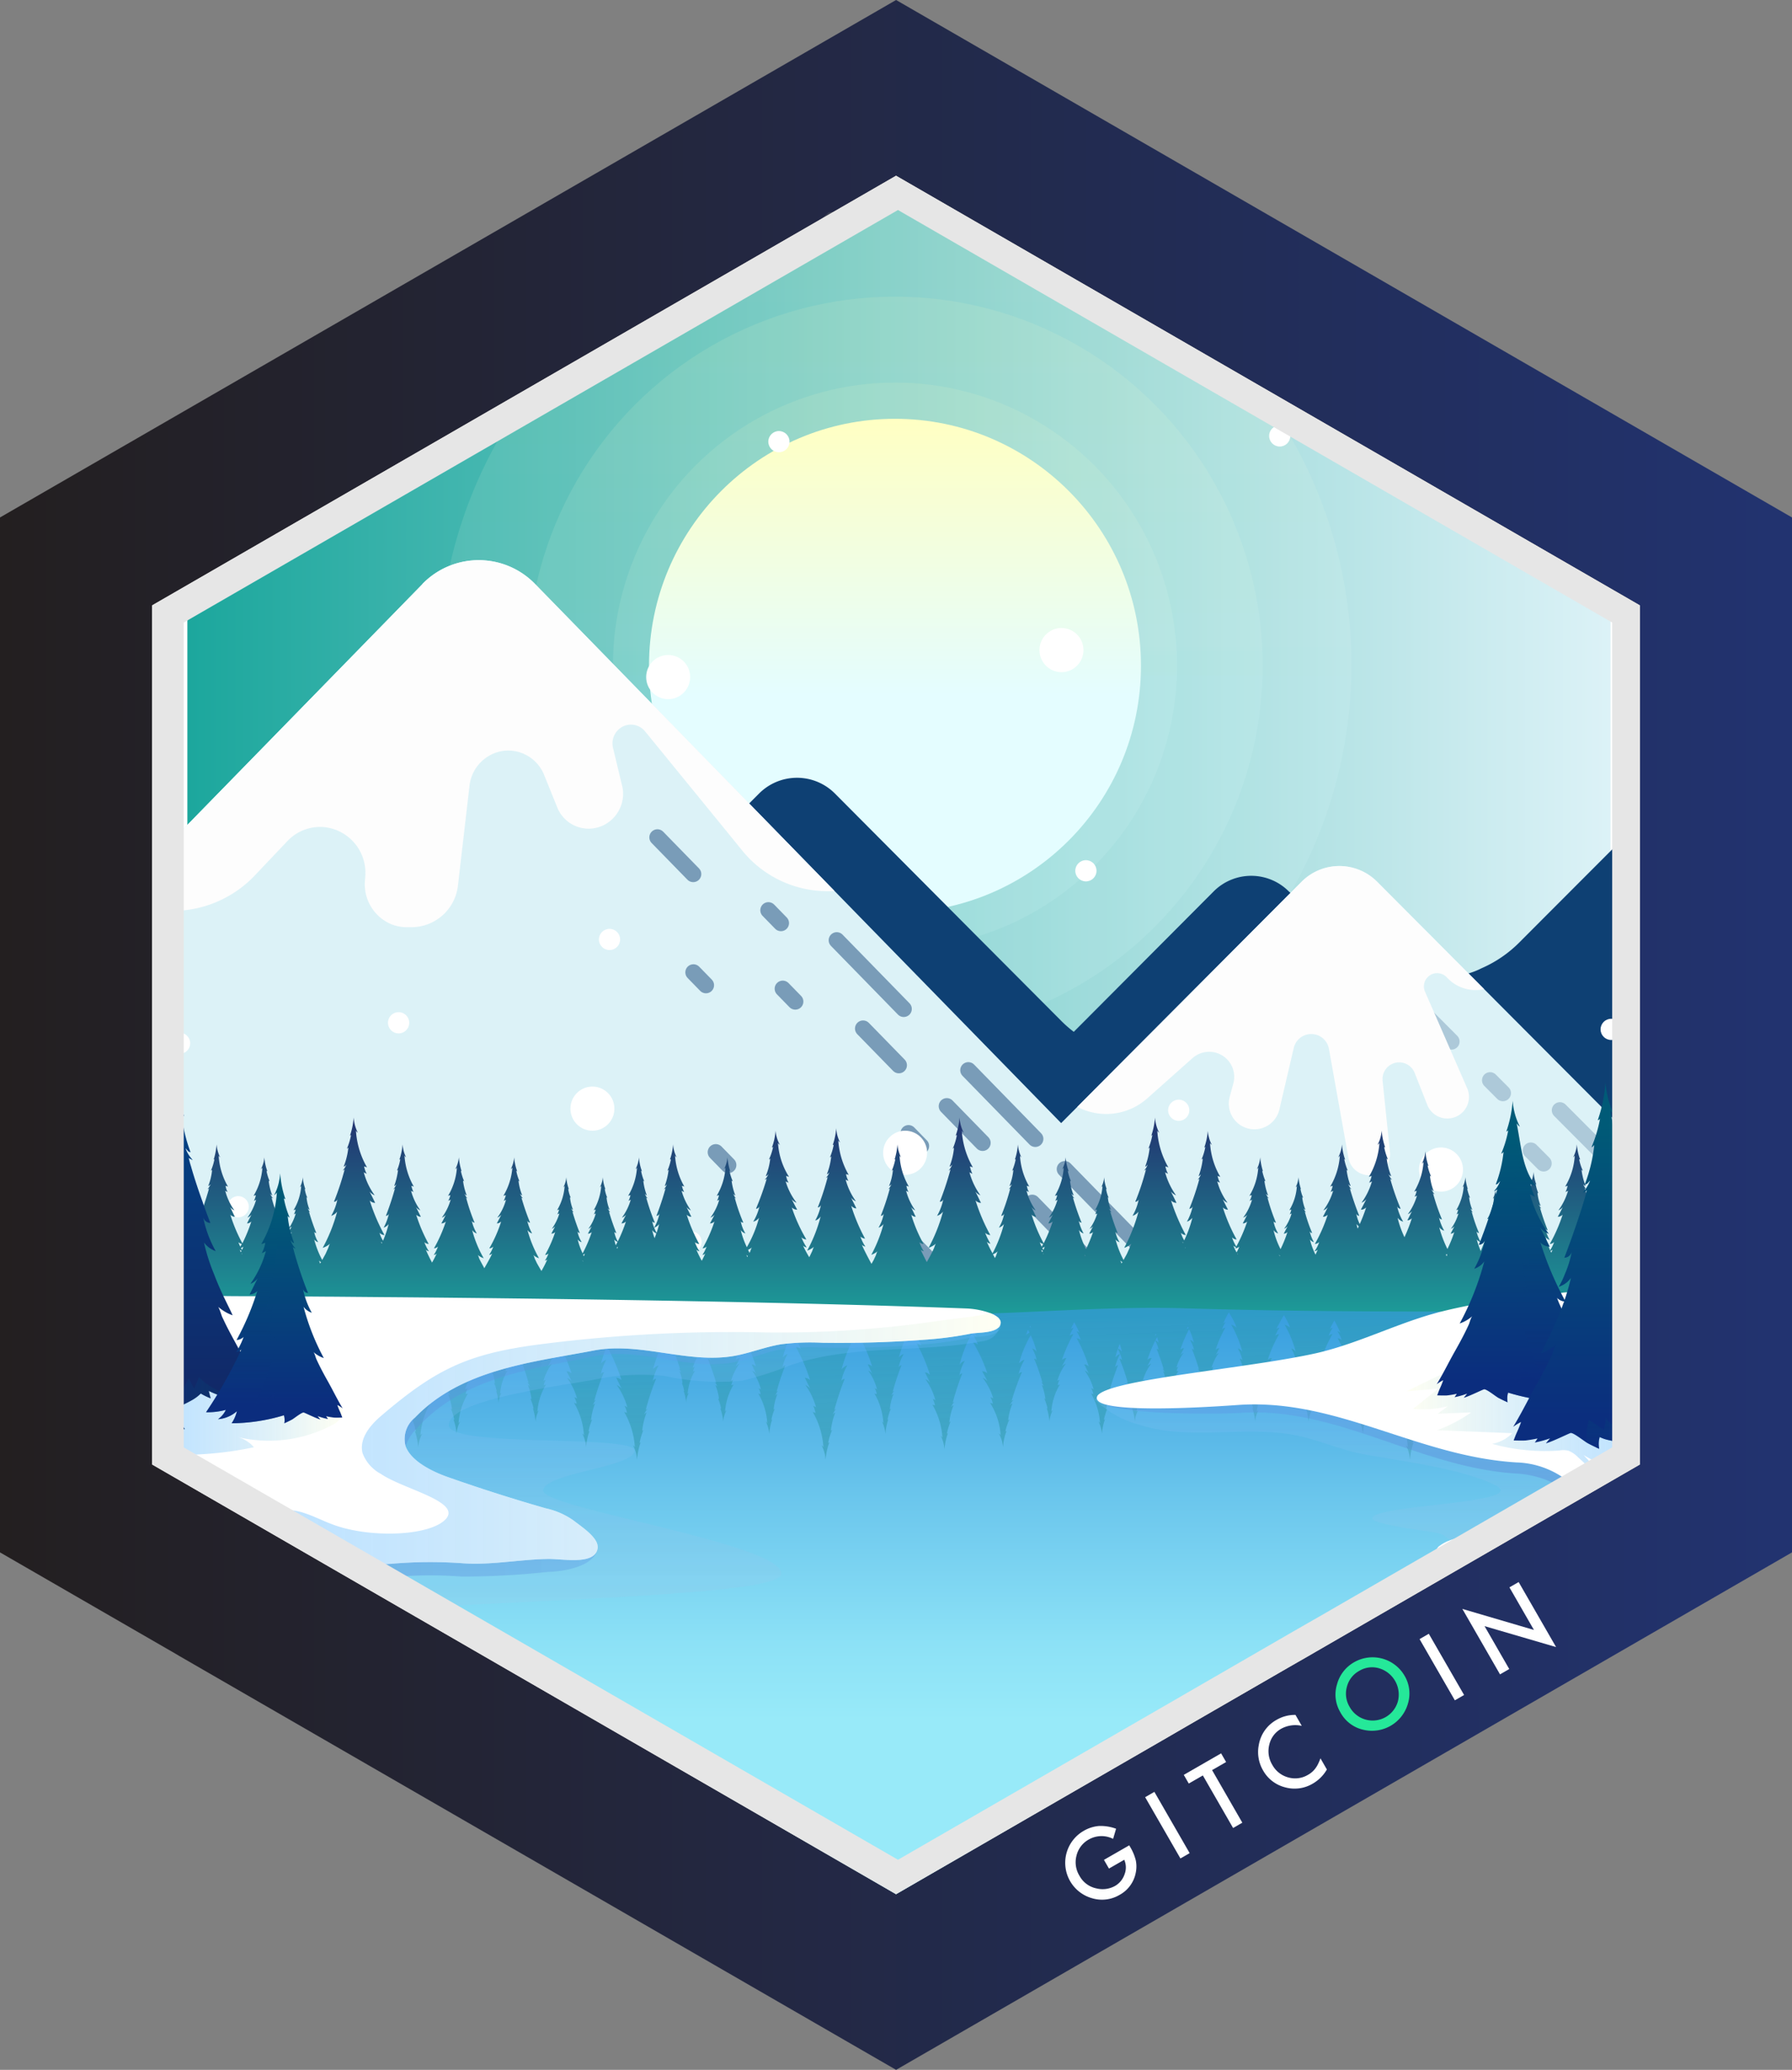 <svg xmlns="http://www.w3.org/2000/svg" xmlns:xlink="http://www.w3.org/1999/xlink" viewBox="0 0 110.85 128"><rect x="0" y="0" width="110.85" height="128" fill="#808080" stroke="none"/><defs><style>.cls-1{fill:url(#linear-gradient);}.cls-2{isolation:isolate;}.cls-3{fill:url(#Gradiente_sem_nome_7);}.cls-4{fill:#231f20;}.cls-5{fill:#fff;}.cls-6{fill:url(#Gradiente_sem_nome_2);}.cls-7,.cls-8,.cls-9{opacity:0.11;}.cls-7{fill:url(#linear-gradient-2);}.cls-8{fill:url(#linear-gradient-3);}.cls-9{fill:url(#linear-gradient-4);}.cls-10{fill:url(#linear-gradient-5);}.cls-11{fill:#0e4073;}.cls-12{fill:#dcf2f7;}.cls-13,.cls-14{opacity:0.48;mix-blend-mode:soft-light;}.cls-14{fill:none;stroke:#0e4073;stroke-linecap:round;stroke-linejoin:round;}.cls-15{fill:#fdfdfd;}.cls-16{clip-path:url(#clip-path);}.cls-17{fill:url(#Gradiente_sem_nome_47);}.cls-18,.cls-28{mix-blend-mode:multiply;}.cls-19{fill:url(#linear-gradient-7);}.cls-20{fill:url(#linear-gradient-8);}.cls-21{fill:url(#Degradado_sin_nombre_62);}.cls-22{fill:url(#linear-gradient-9);}.cls-23{fill:url(#linear-gradient-10);}.cls-24{fill:url(#linear-gradient-11);}.cls-25{fill:url(#linear-gradient-12);}.cls-26{fill:url(#linear-gradient-13);}.cls-27{fill:url(#linear-gradient-14);}.cls-28{opacity:0.45;}.cls-29{fill:url(#linear-gradient-15);}.cls-30{fill:url(#linear-gradient-16);}.cls-31{fill:url(#linear-gradient-17);}.cls-32{fill:url(#linear-gradient-18);}.cls-33{fill:url(#linear-gradient-19);}.cls-34{fill:url(#linear-gradient-20);}.cls-35{fill:url(#linear-gradient-21);}.cls-36{fill:url(#linear-gradient-22);}.cls-37{fill:url(#linear-gradient-23);}.cls-38{fill:url(#linear-gradient-24);}.cls-39{fill:url(#linear-gradient-25);}.cls-40{fill:url(#linear-gradient-26);}.cls-41{fill:url(#linear-gradient-27);}.cls-42{fill:url(#linear-gradient-28);}.cls-43{fill:url(#linear-gradient-29);}.cls-44{fill:url(#linear-gradient-30);}.cls-45{fill:#e6e6e6;}.cls-46{fill:#25e899;}</style><linearGradient id="linear-gradient" x1="55.41" y1="117.134" x2="55.41" y2="78.794" gradientUnits="userSpaceOnUse"><stop offset="0.28" stop-color="#98eaf9"/><stop offset="0.405" stop-color="#8ce1f6"/><stop offset="0.63" stop-color="#6cc7ed"/><stop offset="0.93" stop-color="#399fdf"/><stop offset="0.935" stop-color="#389edf"/></linearGradient><linearGradient id="Gradiente_sem_nome_7" y1="64" x2="110.85" y2="64" gradientUnits="userSpaceOnUse"><stop offset="0" stop-color="#231f20"/><stop offset="1" stop-color="#223370"/></linearGradient><linearGradient id="Gradiente_sem_nome_2" x1="11.586" y1="63.771" x2="99.62" y2="63.771" gradientUnits="userSpaceOnUse"><stop offset="0" stop-color="#1ca79d"/><stop offset="1" stop-color="#dcf2f7"/></linearGradient><linearGradient id="linear-gradient-2" x1="55.358" y1="69.503" x2="55.358" y2="12.826" gradientUnits="userSpaceOnUse"><stop offset="0.441" stop-color="#e4fdff"/><stop offset="1" stop-color="#ffffc3"/></linearGradient><linearGradient id="linear-gradient-3" x1="55.362" y1="63.991" x2="55.362" y2="18.345" xlink:href="#linear-gradient-2"/><linearGradient id="linear-gradient-4" x1="55.362" y1="58.677" x2="55.362" y2="23.66" xlink:href="#linear-gradient-2"/><linearGradient id="linear-gradient-5" x1="55.362" y1="56.437" x2="55.362" y2="25.899" xlink:href="#linear-gradient-2"/><clipPath id="clip-path" transform="translate(0.004 0.004)"><path id="_Caminho_de_recorte_" data-name="&lt;Caminho de recorte&gt;" class="cls-1" d="M96.823,93.134l.01-.01h.01l.269-.15,3.019-1.75.498-.29.339-.2.299-.17v-2.69c.12.05-.94-.05-.821-.02-.13-.25.56-.375.821-.61v-.55c.13-.24-.651-.194-.572-.434-.13.06.681-.266.572-.176v-7.29H9.58v11.14H9.54c.01.02.03.04.04.06v.57l.379.22.199.12,5.181,3,.857.49,1.096.64.09.05.717.42.1.05.707.41.01.01,1.853,1.08h.01l1.206.7.1.06.887.51.727.42.379.22.897.52.309.18,26.723,15.49,3.418,1.98.827-.48,29.314-16.99,1.206-.7.379-.22.727-.42,1.913-1.11.05-.03.309-.18,3.238-1.87h.03l.379-.24.708-.41.01-.01Z"/></clipPath><linearGradient id="Gradiente_sem_nome_47" x1="54.319" y1="68.931" x2="56.983" y2="151.708" gradientUnits="userSpaceOnUse"><stop offset="0" stop-color="#1ca79d" stop-opacity="0.2"/><stop offset="1" stop-color="#223370"/></linearGradient><linearGradient id="linear-gradient-7" x1="84.471" y1="97.214" x2="84.471" y2="83.834" gradientUnits="userSpaceOnUse"><stop offset="0" stop-color="#9fc7e8" stop-opacity="0.2"/><stop offset="0.357" stop-color="#93c4ec" stop-opacity="0.218"/><stop offset="0.81" stop-color="#72bdf8" stop-opacity="0.271"/><stop offset="1" stop-color="#60b9ff" stop-opacity="0.3"/></linearGradient><linearGradient id="linear-gradient-8" x1="35.645" y1="99.484" x2="35.645" y2="81.634" xlink:href="#linear-gradient-7"/><linearGradient id="Degradado_sin_nombre_62" x1="55.401" y1="82.622" x2="55.401" y2="69.104" gradientUnits="userSpaceOnUse"><stop offset="0" stop-color="#1ca79d"/><stop offset="1" stop-color="#223370"/></linearGradient><linearGradient id="linear-gradient-9" x1="91.1" y1="97.184" x2="91.1" y2="95.064" gradientUnits="userSpaceOnUse"><stop offset="0" stop-color="#5a7ccf" stop-opacity="0.4"/><stop offset="0.851" stop-color="#5fabf4" stop-opacity="0.323"/><stop offset="1" stop-color="#60b9ff" stop-opacity="0.3"/></linearGradient><linearGradient id="linear-gradient-10" x1="84.562" y1="92.974" x2="84.562" y2="79.514" xlink:href="#linear-gradient-9"/><linearGradient id="linear-gradient-11" x1="101.635" y1="87.104" x2="87.018" y2="87.104" gradientUnits="userSpaceOnUse"><stop offset="0.07" stop-color="#60b9ff" stop-opacity="0.4"/><stop offset="1" stop-color="#ffffe7" stop-opacity="0.5"/></linearGradient><linearGradient id="linear-gradient-12" x1="101.252" y1="86.104" x2="101.252" y2="86.054" gradientUnits="userSpaceOnUse"><stop offset="0" stop-color="#122766"/><stop offset="1" stop-color="#00478b"/></linearGradient><linearGradient id="linear-gradient-13" x1="101.252" y1="86.744" x2="101.252" y2="86.694" xlink:href="#linear-gradient-12"/><linearGradient id="linear-gradient-14" x1="-586.592" y1="86.724" x2="-586.592" y2="68.052" gradientTransform="translate(680.594)" gradientUnits="userSpaceOnUse"><stop offset="0.07" stop-color="#0b2d7e"/><stop offset="0.882" stop-color="#005a77"/></linearGradient><linearGradient id="linear-gradient-15" x1="284.743" y1="86.724" x2="284.743" y2="68.052" gradientTransform="matrix(-1, 0, 0, 1, 380.618, 0)" gradientUnits="userSpaceOnUse"><stop offset="0.07" stop-color="#0b2d7e"/><stop offset="0.882" stop-color="#005a77" stop-opacity="0.2"/></linearGradient><linearGradient id="linear-gradient-16" x1="97.48" y1="89.594" x2="97.48" y2="66.954" gradientTransform="matrix(1, 0, 0, 1, 0, 0)" xlink:href="#linear-gradient-14"/><linearGradient id="linear-gradient-17" x1="99.708" y1="89.594" x2="99.708" y2="86.714" gradientTransform="matrix(1, 0, 0, 1, 0, 0)" xlink:href="#linear-gradient-15"/><linearGradient id="linear-gradient-18" x1="100.326" y1="87.244" x2="100.326" y2="66.954" gradientTransform="matrix(1, 0, 0, 1, 0, 0)" xlink:href="#linear-gradient-15"/><linearGradient id="linear-gradient-19" x1="9.841" y1="88.944" x2="61.897" y2="88.944" xlink:href="#linear-gradient-9"/><linearGradient id="linear-gradient-20" x1="9.881" y1="90.449" x2="10.455" y2="90.449" xlink:href="#linear-gradient-11"/><linearGradient id="linear-gradient-21" x1="9.881" y1="86.767" x2="21.193" y2="86.767" xlink:href="#linear-gradient-11"/><linearGradient id="linear-gradient-22" x1="15.607" y1="89.129" x2="61.9" y2="89.129" xlink:href="#linear-gradient-11"/><linearGradient id="linear-gradient-23" x1="12.872" y1="87.044" x2="12.872" y2="65.154" xlink:href="#linear-gradient-12"/><linearGradient id="linear-gradient-24" x1="9.752" y1="68.169" x2="10.564" y2="68.169" gradientTransform="matrix(1, 0, 0, 1, 0, 0)" xlink:href="#linear-gradient-15"/><linearGradient id="linear-gradient-25" x1="9.881" y1="72.674" x2="10.108" y2="72.674" gradientTransform="matrix(1, 0, 0, 1, 0, 0)" xlink:href="#linear-gradient-15"/><linearGradient id="linear-gradient-26" x1="9.881" y1="85.649" x2="14.992" y2="85.649" gradientTransform="matrix(1, 0, 0, 1, 0, 0)" xlink:href="#linear-gradient-15"/><linearGradient id="linear-gradient-27" x1="-316.943" y1="88.02" x2="-316.943" y2="72.567" gradientTransform="matrix(-1, 0, 0, 1, -299.976, 0)" xlink:href="#linear-gradient-14"/><linearGradient id="linear-gradient-28" x1="15.425" y1="88.02" x2="15.425" y2="72.567" gradientTransform="matrix(1, 0, 0, 1, 0, 0)" xlink:href="#linear-gradient-15"/><linearGradient id="linear-gradient-29" x1="9.946" y1="89.142" x2="10.024" y2="89.007" gradientUnits="userSpaceOnUse"><stop offset="0.07" stop-color="#0b2d7e"/><stop offset="0.882" stop-color="#005468"/></linearGradient><linearGradient id="linear-gradient-30" x1="9.992" y1="88.298" x2="10.996" y2="86.558" xlink:href="#linear-gradient-29"/></defs><title>colorado_mountain</title><g class="cls-2"><g id="Layer_1" data-name="Layer 1"><g id="Layer_63" data-name="Layer 63"><polygon class="cls-3" points="110.85 32 110.85 96 55.43 128 11.08 102.4 10.88 102.28 0 96 0 32 55.43 0 110.85 32"/></g><g id="Layer_63-2" data-name="Layer 63"><polygon class="cls-4" points="101.439 37.434 101.439 90.566 55.429 117.133 9.411 90.566 9.411 37.434 55.429 10.867 101.439 37.434"/><polygon class="cls-4" points="101.439 37.434 101.439 90.566 55.429 117.133 9.411 90.566 9.411 37.434 55.429 10.867 101.439 37.434"/><polygon class="cls-5" points="101.439 37.434 101.439 90.566 55.429 117.133 9.411 90.566 9.411 37.434 55.429 10.867 101.439 37.434"/></g><path class="cls-6" d="M55.603,12.438,11.586,38.106V89.435l22.855,13.332,19.325,11.265,1.837,1.072,1.837-1.072,13.939-8.125.086-.048,1.359-.802,5.931-3.459,1.177-.676.593-.348L99.62,89.435V38.106ZM97.984,39.131" transform="translate(0.004 0.004)"/><path class="cls-7" d="M77.718,23.864a5.259,5.259,0,0,1-1.174-.314c-4.131-1.62-7.624-4.306-11.655-5.987-3.328-1.388-6.062-2.377-8.46-4.71-.356-.013-.712-.027-1.071-.027a28.263,28.263,0,0,0-4.111.311,18.438,18.438,0,0,1-6.319,3.914c-.536.408-1.078.808-1.635,1.186a5,5,0,0,1-1.526,1.309c-2.171,1.23-3.844,3.142-6.104,4.25a5.832,5.832,0,0,1-3.036.599,28.225,28.225,0,1,0,45.09-.531Z" transform="translate(0.004 0.004)"/><ellipse class="cls-8" cx="55.362" cy="41.168" rx="22.744" ry="22.823"/><ellipse class="cls-9" cx="55.362" cy="41.168" rx="17.448" ry="17.509"/><ellipse class="cls-10" cx="55.362" cy="41.168" rx="15.216" ry="15.269"/><path class="cls-11" d="M101.256,89.354V83.542c0-.038.01-.072.011-.11V50.974l-1.704,1.71-4.694,4.7-.867.87a7.558,7.558,0,0,1-2.362,1.62,4.672,4.672,0,0,1-.807.32,6.551,6.551,0,0,1-1.295.29,6.701,6.701,0,0,1-1.335.08.01.01,0,0,0-.01.01l-.01-.01a7.745,7.745,0,0,1-5.331-2.31l-.468-.46-.399-.41-1.814-1.81-.349-.36-.1-.09a3.282,3.282,0,0,0-4.654,0l-2.252,2.26-6.398,6.42-4.714,4.73-1.784,1.79-10.593,10.63-1.455,1.46-1.873,1.88-.638.64-2.402,2.41-.887.89-.987.99-.349.35-.259.26h60.788v-.273C101.264,89.492,101.256,89.423,101.256,89.354Z" transform="translate(0.004 0.004)"/><path class="cls-11" d="M100.788,84.573c-.09.15.528.411.478.571v5.42l-.638.37-12.756,7.39H22.96l-13.015-7.54-.379-.22h-.01v-.93l.01-.01v-1.29c0-.01-.01-.03-.01-.04s-.01-.03-.01-.04,0-.01-.01-.02h.03v-1.86l1.445-1.34.498-.46.867-.8,1.764-1.77,13.393-13.45,9.856-9.88.887-.9.389-.39,5.67-5.69,1.594-1.6,1.036-1.04a3.312,3.312,0,0,1,4.664,0l8.291,8.33,5.71,5.73a7.337,7.337,0,0,0,.787.69,7.685,7.685,0,0,0,3.348,1.5,7.894,7.894,0,0,0,7.026-2.19l2.292-2.3,2.342-2.36a3.098,3.098,0,0,1,.957-.66,3.281,3.281,0,0,1,3.697.66l15.187,15.24v10.8a.775.775,0,0,0,.15.02C101.416,84.574,100.749,84.523,100.788,84.573Z" transform="translate(0.004 0.004)"/><path class="cls-12" d="M100.57,84.729c-.09.15.746.255.696.415v4.08H45.92l.987-.99,1.166-1.17,2.232-2.24.747-.75,1.116-1.11v-.01l.718-.71.588-.6.299-.29,11.659-11.7,1.206-1.21,3.129-3.14,7.893-7.92,2.163-2.17.688-.69.01-.01a3.3,3.3,0,0,1,4.654,0l5.66,5.68.967.97,7.763,7.79,1.704,1.71v13.83a.775.775,0,0,0,.15.02C101.416,84.574,100.531,84.679,100.57,84.729Z" transform="translate(0.004 0.004)"/><g class="cls-13"><line class="cls-14" x1="96.492" y1="68.66" x2="100.724" y2="72.906"/><line class="cls-14" x1="98.155" y1="74.119" x2="100.416" y2="76.388"/><line class="cls-14" x1="87.526" y1="62.139" x2="89.787" y2="64.408"/><line class="cls-14" x1="94.693" y1="71.151" x2="95.485" y2="71.946"/><line class="cls-14" x1="92.174" y1="66.804" x2="92.966" y2="67.599"/></g><path class="cls-15" d="M70.965,67.919l2.801-2.491a1.55,1.55,0,0,1,2.522,1.569l-.232.861a1.585,1.585,0,1,0,3.073.779l.896-3.832a1.111,1.111,0,0,1,2.178.058l1.205,6.737a1.299,1.299,0,0,0,1.395,1.067h0a1.301,1.301,0,0,0,1.173-1.431l-.454-4.402a1.03,1.03,0,0,1,1.983-.487l.777,1.968a1.337,1.337,0,1,0,2.466-1.032l-2.602-5.959a.818.818,0,0,1,1.35-.884,2.413,2.413,0,0,0,2.305.724l-6.625-6.649a3.296,3.296,0,0,0-4.659,0L66.638,68.443A3.825,3.825,0,0,0,70.965,67.919Z" transform="translate(0.004 0.004)"/><path class="cls-12" d="M84.514,88.794l-.517-.53-.029-.03-1.444-1.48-3.776-3.87-1.113-1.14-.088-.08v-.01L63.465,67.224l-9.612-9.84-7.114-7.29-13.642-13.98a4.857,4.857,0,0,0-6.977,0,.031.031,0,0,1-.01.02L13.033,49.524l-1.903,1.95-.01.01v30.17c0-.01.01-.01.01-.02v6.6h-.029c.01.01.01.01.01.02s.01.03.01.04.01.03.01.04v.89H84.934Z" transform="translate(0.004 0.004)"/><path class="cls-15" d="M51.618,55.094a6.791,6.791,0,0,1-5.718-2.51l-.722-.89-5.279-6.47a1.13,1.13,0,0,0-1.2-.37,1.168,1.168,0,0,0-.781,1.4l.586,2.44a2.168,2.168,0,0,1-.956,2.21,2.091,2.091,0,0,1-3.094-1.01l-.79-1.95a2.395,2.395,0,0,0-2.567-1.51,2.455,2.455,0,0,0-2.059,2.16l-.712,6.14a2.896,2.896,0,0,1-2.849,2.6h-.312a2.58,2.58,0,0,1-1.005-.2,2.684,2.684,0,0,1-1.6-2.46c0-.11.01-.21.019-.32.01-.12.02-.24.02-.36a2.836,2.836,0,0,0-2.567-2.85,2.781,2.781,0,0,0-2.244.85l-2.02,2.13a7.05,7.05,0,0,1-4.645,2.19v-4.83l14.989-15.35a.031.031,0,0,0,.01-.02,4.857,4.857,0,0,1,6.977,0l13.642,13.98Z" transform="translate(0.004 0.004)"/><line class="cls-14" x1="51.76" y1="58.146" x2="55.903" y2="62.392"/><line class="cls-14" x1="59.899" y1="66.183" x2="64.042" y2="70.429"/><line class="cls-14" x1="65.867" y1="72.299" x2="75.023" y2="81.682"/><line class="cls-14" x1="63.499" y1="79.983" x2="72.655" y2="89.365"/><line class="cls-14" x1="53.388" y1="63.605" x2="55.602" y2="65.874"/><line class="cls-14" x1="40.667" y1="51.783" x2="42.881" y2="54.052"/><line class="cls-14" x1="58.567" y1="68.407" x2="60.781" y2="70.676"/><line class="cls-14" x1="71.161" y1="81.214" x2="73.375" y2="83.483"/><line class="cls-14" x1="56.199" y1="70.075" x2="56.975" y2="70.87"/><line class="cls-14" x1="56.706" y1="77.115" x2="57.482" y2="77.91"/><line class="cls-14" x1="48.419" y1="61.142" x2="49.195" y2="61.937"/><line class="cls-14" x1="42.894" y1="60.131" x2="43.67" y2="60.926"/><line class="cls-14" x1="44.276" y1="71.252" x2="45.051" y2="72.047"/><line class="cls-14" x1="47.531" y1="56.29" x2="48.307" y2="57.085"/><line class="cls-14" x1="63.85" y1="74.378" x2="68.887" y2="79.539"/><circle class="cls-5" cx="79.162" cy="26.957" r="0.656"/><circle class="cls-5" cx="48.183" cy="27.312" r="0.656"/><circle class="cls-5" cx="37.704" cy="58.096" r="0.656"/><path class="cls-5" d="M25.309,63.248a.656.656,0,1,1-.656-.658A.657.657,0,0,1,25.309,63.248Z" transform="translate(0.004 0.004)"/><circle class="cls-5" cx="14.735" cy="74.625" r="0.656"/><circle class="cls-5" cx="11.108" cy="64.516" r="0.656"/><circle class="cls-5" cx="67.172" cy="53.85" r="0.656"/><circle class="cls-5" cx="72.914" cy="68.659" r="0.656"/><ellipse class="cls-5" cx="65.661" cy="40.202" rx="1.36" ry="1.365"/><ellipse class="cls-5" cx="55.989" cy="71.288" rx="1.36" ry="1.365"/><ellipse class="cls-5" cx="41.331" cy="41.87" rx="1.36" ry="1.365"/><ellipse class="cls-5" cx="36.646" cy="68.559" rx="1.36" ry="1.365"/><circle class="cls-5" cx="99.665" cy="63.657" r="0.656"/><circle class="cls-5" cx="42.745" cy="76.798" r="0.656"/><ellipse class="cls-5" cx="89.138" cy="72.325" rx="1.36" ry="1.365"/><path id="_Caminho_de_recorte_2" data-name="&lt;Caminho de recorte&gt;" class="cls-1" d="M96.823,93.134l.01-.01h.01l.269-.15,3.019-1.75.498-.29.339-.2.299-.17v-2.69c.12.05-.94-.05-.821-.02-.13-.25.56-.375.821-.61v-.55c.13-.24-.651-.194-.572-.434-.13.06.681-.266.572-.176v-7.29H9.58v11.14H9.54c.01.02.03.04.04.06v.57l.379.22.199.12,5.181,3,.857.49,1.096.64.09.05.717.42.1.05.707.41.01.01,1.853,1.08h.01l1.206.7.1.06.887.51.727.42.379.22.897.52.309.18,26.723,15.49,3.418,1.98.827-.48,29.314-16.99,1.206-.7.379-.22.727-.42,1.913-1.11.05-.03.309-.18,3.238-1.87h.03l.379-.24.708-.41.01-.01Z" transform="translate(0.004 0.004)"/><g class="cls-16"><path class="cls-17" d="M10.625,82.722a5.253,5.253,0,0,1,.373,1.028.571.571,0,0,0-.297-.202,2.671,2.671,0,0,1,.316.807.187.187,0,0,0-.182-.134,12.654,12.654,0,0,1,.536,1.556.163.163,0,0,0-.096-.058.916.916,0,0,1,.182.288c-.057-.048-.077-.096-.124-.096a3.357,3.357,0,0,1,.22.912c-.029-.029-.038-.048-.067-.048a3.003,3.003,0,0,1,.21.663c-.029-.048-.029-.019-.057-.048a3.241,3.241,0,0,1,.182.874,2.03,2.03,0,0,1,.201-.701.035.035,0,0,1,.01-.029.033.033,0,0,0-.019.01.348.348,0,0,0-.077.086c.019-.086.038-.173.048-.25.029-.134.048-.259.076-.384a2.568,2.568,0,0,1,.201-.73c0-.01,0-.019.009-.019a1.481,1.481,0,0,1,.22-.374c-.048.019-.096.029-.143.048a1.212,1.212,0,0,1,.124-.355c-.048.019-.096.048-.144.067a3.499,3.499,0,0,1,.545-1.104.67.67,0,0,0-.249.182c.096-.182.191-.365.278-.547a.413.413,0,0,0-.268.125,9.831,9.831,0,0,1,.459-1.143,5.169,5.169,0,0,1,.258.797.631.631,0,0,0-.306-.211,2.671,2.671,0,0,1,.325.845.195.195,0,0,0-.182-.144c.182.451.373,1.008.469,1.335v.01a.206.206,0,0,1,.038.115.154.154,0,0,1,.029.077.435.435,0,0,1,.029.106.17.17,0,0,0-.067-.048.072.072,0,0,0-.038-.019l.029.029a.958.958,0,0,1,.163.269c-.057-.048-.076-.096-.134-.096l.029.086a4.121,4.121,0,0,1,.21.874c-.038-.038-.048-.048-.077-.048a2.792,2.792,0,0,1,.22.691c-.029-.048-.038-.019-.067-.048a3.133,3.133,0,0,1,.201.912,1.97,1.97,0,0,1,.22-.768.349.349,0,0,0-.096.106,4.026,4.026,0,0,1,.574-1.844c-.048.019-.096.029-.143.048a1.326,1.326,0,0,1,.124-.374c-.048.029-.096.048-.153.077a3.762,3.762,0,0,1,.574-1.162.63.63,0,0,0-.258.192c.096-.192.191-.384.297-.576a.439.439,0,0,0-.287.125,9.399,9.399,0,0,1,.765-1.738.399.399,0,0,0-.258.115,2.124,2.124,0,0,1,.239-.49,2.088,2.088,0,0,1,.086.221,1.376,1.376,0,0,1,.153.461.137.137,0,0,0,.019.058c.01.019.019.029.019.048a.559.559,0,0,0-.249-.173,2.413,2.413,0,0,1,.201.461,2.1,2.1,0,0,1,.067.231.144.144,0,0,0-.086-.096.178.178,0,0,0-.067-.019,13.404,13.404,0,0,1,.459,1.335.387.387,0,0,0-.086-.048.642.642,0,0,1,.153.24c-.048-.038-.057-.077-.105-.077a2.839,2.839,0,0,1,.191.787c-.029-.029-.038-.048-.057-.048a2.48,2.48,0,0,1,.144.451v.01a.281.281,0,0,1,.019.086c-.009-.01-.019,0-.038-.019a2.631,2.631,0,0,1,.163.749,1.524,1.524,0,0,1,.096-.461c.029-.058.057-.115.086-.163-.038.019-.048.038-.086.077.01-.067.029-.125.038-.182v-.038a2.784,2.784,0,0,1,.44-1.277.473.473,0,0,0-.124.038,1.167,1.167,0,0,1,.105-.307c-.038.019-.086.038-.124.058a2.553,2.553,0,0,1,.306-.692v-.01a2.697,2.697,0,0,1,.163-.24.445.445,0,0,0-.191.125L17.486,84c.01-.019.019-.029.029-.048.076-.135.143-.279.22-.423a.45.45,0,0,0-.239.106,7.56,7.56,0,0,1,.631-1.421.378.378,0,0,0-.21.086,2.112,2.112,0,0,1,.22-.442.248.248,0,0,0-.153.086,1.289,1.289,0,0,1,.115-.24,4.314,4.314,0,0,1,.373.98.433.433,0,0,0-.21-.154,2.258,2.258,0,0,1,.23.595.157.157,0,0,0-.134-.106,9.002,9.002,0,0,1,.392,1.143.153.153,0,0,0-.067-.038.574.574,0,0,1,.134.202c-.038-.029-.057-.058-.096-.058a2.103,2.103,0,0,1,.163.663c-.019-.019-.029-.038-.048-.038a1.944,1.944,0,0,1,.143.471.035.035,0,0,0-.029-.01c.019.058.048.154.077.25v.01a2.133,2.133,0,0,1,.057.307v.038c0-.01.009-.019.009-.038a1.127,1.127,0,0,1,.144-.47.15.15,0,0,0-.067.067,2.719,2.719,0,0,1,.402-1.277c-.038.01-.077.019-.105.029a.181.181,0,0,1,.019-.077.717.717,0,0,1,.038-.106c.009-.029.019-.048.029-.077h-.01a.299.299,0,0,1-.096.048,2.432,2.432,0,0,1,.325-.672l.029-.058c.01-.019.029-.048.048-.077-.01,0-.019.01-.029.019a.461.461,0,0,0-.153.115c.067-.135.134-.269.201-.394a.291.291,0,0,0-.201.086q.043-.101.086-.23c.057-.163.134-.336.201-.509a4.222,4.222,0,0,1,.239.692.511.511,0,0,0-.22-.154c-.01-.01-.01-.01-.019-.01,0,.01.01.01.01.019a2.088,2.088,0,0,1,.249.643.164.164,0,0,0-.153-.115,9.227,9.227,0,0,1,.44,1.277.21.21,0,0,0-.077-.048.584.584,0,0,1,.143.23c-.038-.038-.057-.077-.105-.077a2.66,2.66,0,0,1,.191.749c-.029-.029-.038-.038-.057-.038a2.849,2.849,0,0,1,.172.547c-.019-.038-.029-.029-.038-.029a3.146,3.146,0,0,1,.143.701,1.429,1.429,0,0,1,.172-.595c-.038.019-.048.038-.076.077a3.272,3.272,0,0,1,.45-1.44c-.038.01-.077.029-.115.038a1.018,1.018,0,0,1,.096-.288l-.115.058a2.802,2.802,0,0,1,.45-.912.572.572,0,0,0-.211.154c.077-.154.153-.298.23-.442a.29.29,0,0,0-.22.096,7.222,7.222,0,0,1,.411-1.008,6.726,6.726,0,0,1,.488,1.287.57.57,0,0,0-.297-.202,2.948,2.948,0,0,1,.316.807.187.187,0,0,0-.182-.134,12.654,12.654,0,0,1,.536,1.556.2.2,0,0,0-.096-.058.918.918,0,0,1,.182.288c-.057-.048-.076-.096-.124-.096a3.357,3.357,0,0,1,.22.912c-.029-.029-.038-.048-.067-.048a2.998,2.998,0,0,1,.21.663c-.029-.048-.029-.019-.057-.048a3.241,3.241,0,0,1,.182.874,1.996,1.996,0,0,1,.21-.73.302.302,0,0,0-.096.096,3.924,3.924,0,0,1,.555-1.757c-.048.019-.096.029-.143.048a1.209,1.209,0,0,1,.124-.355c-.048.019-.096.048-.143.067a3.498,3.498,0,0,1,.545-1.104.67.67,0,0,0-.249.182c.096-.182.182-.365.278-.547a.413.413,0,0,0-.268.125,9.34,9.34,0,0,1,.44-1.124,5.888,5.888,0,0,1,.411,1.152.643.643,0,0,0-.335-.23,3.039,3.039,0,0,1,.364.922.218.218,0,0,0-.21-.154,14.768,14.768,0,0,1,.622,1.786.229.229,0,0,0-.115-.067.776.776,0,0,1,.201.327c-.057-.058-.077-.106-.144-.106a4.053,4.053,0,0,1,.268,1.047c-.048-.038-.057-.058-.077-.058a3.24,3.24,0,0,1,.23.759c-.029-.058-.038-.029-.067-.058a3.792,3.792,0,0,1,.21,1.008,2.161,2.161,0,0,1,.249-.845.433.433,0,0,0-.115.115,4.593,4.593,0,0,1,.631-2.017c-.048.019-.105.038-.163.058a1.446,1.446,0,0,1,.143-.403,1.244,1.244,0,0,0-.163.077,4.008,4.008,0,0,1,.622-1.268.771.771,0,0,0-.287.211c.105-.211.22-.422.325-.624a.45.45,0,0,0-.316.134,9.422,9.422,0,0,1,.383-.989,2.466,2.466,0,0,1,.21.634.195.195,0,0,0-.182-.144,16.331,16.331,0,0,1,.565,1.642.248.248,0,0,0-.105-.067.835.835,0,0,1,.191.298c-.058-.048-.077-.096-.134-.096a3.918,3.918,0,0,1,.239.96c-.038-.038-.048-.048-.067-.048a3.299,3.299,0,0,1,.21.691c-.029-.048-.029-.019-.057-.048a3.453,3.453,0,0,1,.191.912,1.97,1.97,0,0,1,.22-.768.348.348,0,0,0-.096.106A4.142,4.142,0,0,1,28.94,86.17c-.048.019-.096.029-.143.048a1.329,1.329,0,0,1,.124-.374c-.048.029-.096.048-.153.077a3.585,3.585,0,0,1,.584-1.162.601.601,0,0,0-.268.192c.096-.192.191-.384.297-.576a.439.439,0,0,0-.287.125,9.405,9.405,0,0,1,.765-1.738.419.419,0,0,0-.258.115,2.1,2.1,0,0,1,.278-.547.332.332,0,0,0-.191.096c.029-.067.077-.173.134-.298a4.262,4.262,0,0,1,.335.903.468.468,0,0,0-.239-.163,2.508,2.508,0,0,1,.258.663.164.164,0,0,0-.153-.115,9.227,9.227,0,0,1,.44,1.277.21.21,0,0,0-.077-.048.586.586,0,0,1,.144.23c-.038-.038-.057-.077-.105-.077a2.656,2.656,0,0,1,.191.749c-.029-.029-.038-.038-.058-.038a2.292,2.292,0,0,1,.163.528c-.019-.01-.019-.01-.029-.01a3.151,3.151,0,0,1,.144.701,1.429,1.429,0,0,1,.172-.595c-.038.019-.048.038-.077.077a3.154,3.154,0,0,1,.45-1.44c-.038.01-.077.029-.115.038a1.018,1.018,0,0,1,.096-.288l-.115.058a2.803,2.803,0,0,1,.45-.912.573.573,0,0,0-.21.154c.076-.154.153-.298.23-.442a.29.29,0,0,0-.22.096,7.322,7.322,0,0,1,.411-1.018,5.015,5.015,0,0,1,.421,1.133.538.538,0,0,0-.278-.202,2.203,2.203,0,0,1,.278.72.169.169,0,0,0-.143-.077,11.637,11.637,0,0,1,.507,1.498.172.172,0,0,0-.086-.058.804.804,0,0,1,.172.269c-.057-.038-.067-.086-.124-.086a3.574,3.574,0,0,1,.22.874c-.038-.029-.048-.038-.067-.038a3.308,3.308,0,0,1,.201.634c-.019-.038-.029-.029-.048-.038a3.818,3.818,0,0,1,.163.826,1.791,1.791,0,0,1,.201-.701c-.038.019-.048.048-.086.096a3.739,3.739,0,0,1,.526-1.681c-.038.01-.086.029-.134.038a.896.896,0,0,1,.124-.336.965.965,0,0,0-.144.067,3.262,3.262,0,0,1,.526-1.066.552.552,0,0,0-.239.173c.086-.173.172-.346.268-.519a.402.402,0,0,0-.268.115,9.244,9.244,0,0,1,.651-1.488,2.635,2.635,0,0,1,.258.547.395.395,0,0,0-.277-.125,10.192,10.192,0,0,1,.823,1.901.445.445,0,0,0-.306-.134c.105.202.21.413.316.624a.701.701,0,0,0-.287-.211,3.791,3.791,0,0,1,.612,1.268,1.244,1.244,0,0,0-.163-.077,1.449,1.449,0,0,1,.144.403c-.058-.019-.105-.038-.163-.058a4.463,4.463,0,0,1,.612,2.017.311.311,0,0,0-.105-.115,2.147,2.147,0,0,1,.239.836,3.804,3.804,0,0,1,.211-.999c-.038.029-.038,0-.067.058a3.245,3.245,0,0,1,.23-.759c-.029,0-.038.019-.076.058a4.246,4.246,0,0,1,.249-1.047c-.057,0-.077.048-.134.106a.865.865,0,0,1,.191-.327.248.248,0,0,0-.105.067,15.189,15.189,0,0,1,.603-1.786.207.207,0,0,0-.201.154,3.256,3.256,0,0,1,.344-.922.703.703,0,0,0-.325.23,7.26,7.26,0,0,1,.488-1.345,2.25,2.25,0,0,1,.201.451.471.471,0,0,0-.297-.135,11.86,11.86,0,0,1,.88,2.055.482.482,0,0,0-.325-.144c.105.221.22.451.335.672a.862.862,0,0,0-.306-.221,4.264,4.264,0,0,1,.651,1.364l-.172-.086a1.517,1.517,0,0,1,.153.442l-.172-.058a4.988,4.988,0,0,1,.66,2.18.368.368,0,0,0-.115-.125,2.27,2.27,0,0,1,.249.903,4.303,4.303,0,0,1,.22-1.076c-.029.029-.038-.01-.067.058a4.315,4.315,0,0,1,.239-.826c-.019,0-.029.019-.076.067a4.595,4.595,0,0,1,.268-1.133c-.067,0-.086.048-.143.115a.899.899,0,0,1,.21-.355.243.243,0,0,0-.115.077,14.554,14.554,0,0,1,.641-1.93.216.216,0,0,0-.211.163,3.154,3.154,0,0,1,.373-.999.727.727,0,0,0-.354.25,9.965,9.965,0,0,1,.852-2.151,1.273,1.273,0,0,0-.44.259c.057-.048.096-.221.134-.298l.144-.317c.067-.125.134-.24.201-.365a5.755,5.755,0,0,1,.478,1.22.468.468,0,0,0-.239-.163,1.991,1.991,0,0,1,.258.663.153.153,0,0,0-.144-.115,13.097,13.097,0,0,1,.44,1.277.185.185,0,0,0-.086-.048.609.609,0,0,1,.153.23c-.048-.038-.057-.077-.105-.077a2.57,2.57,0,0,1,.182.749c-.029-.029-.029-.038-.048-.038a1.91,1.91,0,0,1,.153.528c-.01-.019-.019-.01-.038-.019a2.367,2.367,0,0,1,.153.711,1.427,1.427,0,0,1,.172-.595.291.291,0,0,0-.077.077,3.272,3.272,0,0,1,.45-1.44c-.038.01-.077.029-.115.038a1.042,1.042,0,0,1,.105-.288c-.038.019-.077.038-.124.058a3.007,3.007,0,0,1,.45-.912.537.537,0,0,0-.201.154c.077-.154.153-.298.23-.442a.311.311,0,0,0-.23.096,8.853,8.853,0,0,1,.421-1.018,5.516,5.516,0,0,1,.421,1.133.58.58,0,0,0-.278-.202,2.837,2.837,0,0,1,.297.778.184.184,0,0,0-.172-.134,14.391,14.391,0,0,1,.517,1.498.199.199,0,0,0-.096-.058.806.806,0,0,1,.172.269c-.048-.038-.067-.086-.124-.086a3.169,3.169,0,0,1,.22.874c-.029-.029-.038-.038-.057-.038a2.78,2.78,0,0,1,.191.634c-.029-.048-.029-.019-.058-.048a2.978,2.978,0,0,1,.182.836,1.793,1.793,0,0,1,.201-.701.214.214,0,0,0-.086.096,3.74,3.74,0,0,1,.526-1.681c-.048.01-.096.029-.134.038a1.076,1.076,0,0,1,.115-.336.584.584,0,0,0-.134.067,3.238,3.238,0,0,1,.517-1.066.694.694,0,0,0-.239.173c.086-.173.182-.346.268-.519a.399.399,0,0,0-.258.115,9.088,9.088,0,0,1,.536-1.296,9.14,9.14,0,0,1,.718,1.7.413.413,0,0,0-.268-.125c.096.192.182.384.278.576a.603.603,0,0,0-.249-.192,3.495,3.495,0,0,1,.545,1.162c-.048-.029-.096-.048-.143-.077a1.082,1.082,0,0,1,.124.374c-.048-.019-.096-.029-.144-.048a4.131,4.131,0,0,1,.555,1.844.244.244,0,0,0-.086-.106,2.135,2.135,0,0,1,.21.768,3.432,3.432,0,0,1,.182-.912c-.029.029-.029,0-.057.048a3.299,3.299,0,0,1,.21-.691c-.019,0-.038.01-.067.048a3.417,3.417,0,0,1,.23-.96c-.058,0-.077.048-.134.096a.961.961,0,0,1,.182-.298.219.219,0,0,0-.096.067,12.73,12.73,0,0,1,.545-1.642.195.195,0,0,0-.182.144,2.654,2.654,0,0,1,.316-.845.652.652,0,0,0-.297.211,8.076,8.076,0,0,1,.679-1.738,7.481,7.481,0,0,1,.344.692.378.378,0,0,0-.22-.115,3.647,3.647,0,0,1,.316.643.492.492,0,0,0-.306-.135,11.164,11.164,0,0,1,.88,2.055.483.483,0,0,0-.325-.144c.115.221.22.451.335.672a.753.753,0,0,0-.297-.221,4.266,4.266,0,0,1,.651,1.364l-.172-.086a1.833,1.833,0,0,1,.144.442l-.172-.058a4.987,4.987,0,0,1,.66,2.18.368.368,0,0,0-.115-.125,2.27,2.27,0,0,1,.249.903,3.935,3.935,0,0,1,.23-1.076c-.038.029-.038-.01-.076.058a3.683,3.683,0,0,1,.249-.826c-.029,0-.038.019-.077.067a4.19,4.19,0,0,1,.268-1.133c-.067,0-.096.048-.153.115a1.028,1.028,0,0,1,.211-.355.301.301,0,0,0-.115.077,18.328,18.328,0,0,1,.641-1.93.216.216,0,0,0-.211.163,3.154,3.154,0,0,1,.373-.999.727.727,0,0,0-.354.25A10.004,10.004,0,0,1,52.91,82.53a1.411,1.411,0,0,0-.45.259c.057-.048.096-.221.134-.298.048-.106.096-.211.153-.317.086-.163.172-.327.268-.49.163.317.306.595.364.74a.336.336,0,0,0-.182-.096,2.531,2.531,0,0,1,.258.538.411.411,0,0,0-.249-.106,8.698,8.698,0,0,1,.737,1.738.412.412,0,0,0-.268-.125c.096.192.182.384.278.576a.603.603,0,0,0-.249-.192A3.495,3.495,0,0,1,54.25,85.92c-.048-.029-.096-.048-.143-.077a1.082,1.082,0,0,1,.124.374c-.048-.019-.096-.029-.144-.048a4.133,4.133,0,0,1,.555,1.844.245.245,0,0,0-.086-.106,2.138,2.138,0,0,1,.211.768,3.846,3.846,0,0,1,.172-.903c-.019.01-.029,0-.048.038a3.3,3.3,0,0,1,.21-.691c-.019,0-.038.01-.067.048a3.419,3.419,0,0,1,.23-.96c-.057,0-.076.048-.134.096a.959.959,0,0,1,.182-.298.219.219,0,0,0-.096.067,14.511,14.511,0,0,1,.545-1.642.195.195,0,0,0-.182.144,2.649,2.649,0,0,1,.316-.845.652.652,0,0,0-.297.211,8.438,8.438,0,0,1,.727-1.825,1.174,1.174,0,0,0-.383.221c.057-.048.086-.192.115-.259.038-.086.086-.173.124-.269.048-.077.086-.154.134-.231.258.47.488.922.574,1.133a.369.369,0,0,0-.21-.106,2.475,2.475,0,0,1,.297.595.487.487,0,0,0-.278-.125,10.542,10.542,0,0,1,.823,1.94c-.115-.086-.172-.144-.306-.144l.316.634a.701.701,0,0,0-.287-.211,3.885,3.885,0,0,1,.612,1.287,1.245,1.245,0,0,0-.163-.077,1.445,1.445,0,0,1,.143.403,1.042,1.042,0,0,1-.163-.048,4.713,4.713,0,0,1,.622,2.046.423.423,0,0,0-.105-.115,2.138,2.138,0,0,1,.23.845,3.791,3.791,0,0,1,.211-1.008c-.029.029-.038-.01-.067.048a3.882,3.882,0,0,1,.23-.768c-.019,0-.038.019-.076.058a3.91,3.91,0,0,1,.258-1.056c-.067,0-.086.048-.143.106a.817.817,0,0,1,.201-.327.228.228,0,0,0-.105.058,15.414,15.414,0,0,1,.593-1.815.214.214,0,0,0-.191.163,3.009,3.009,0,0,1,.344-.941.587.587,0,0,0-.325.24,8.849,8.849,0,0,1,.804-2.026,1.228,1.228,0,0,0-.421.24c.057-.048.096-.211.124-.279.048-.096.096-.202.144-.298l.029-.058a7.086,7.086,0,0,1,.373.692.367.367,0,0,0-.22-.106,2.923,2.923,0,0,1,.316.595.47.47,0,0,0-.297-.125,9.76,9.76,0,0,1,.871,1.901.472.472,0,0,0-.325-.134c.115.202.22.413.335.624a.733.733,0,0,0-.297-.211,3.891,3.891,0,0,1,.651,1.268,1.353,1.353,0,0,0-.172-.077,1.197,1.197,0,0,1,.144.403l-.172-.058a4.268,4.268,0,0,1,.66,2.017.328.328,0,0,0-.115-.115,2.024,2.024,0,0,1,.258.845,3.473,3.473,0,0,1,.22-1.008c-.038.029-.038,0-.076.058a3.198,3.198,0,0,1,.249-.759c-.029,0-.038.019-.076.058a3.687,3.687,0,0,1,.268-1.047c-.067,0-.086.048-.153.106a.935.935,0,0,1,.22-.327.315.315,0,0,0-.124.067,16.27,16.27,0,0,1,.641-1.786.218.218,0,0,0-.21.154,3.061,3.061,0,0,1,.373-.922.632.632,0,0,0-.344.23,7.118,7.118,0,0,1,.727-1.748,5.136,5.136,0,0,1,.364,1.018.538.538,0,0,0-.278-.202,2.203,2.203,0,0,1,.278.72.174.174,0,0,0-.153-.077,10.747,10.747,0,0,1,.517,1.498.172.172,0,0,0-.086-.058.656.656,0,0,1,.163.269c-.048-.038-.057-.086-.115-.086a3.567,3.567,0,0,1,.22.874c-.038-.029-.048-.038-.067-.038a3.308,3.308,0,0,1,.201.634c-.019-.038-.029-.029-.048-.038a3.817,3.817,0,0,1,.163.826,1.795,1.795,0,0,1,.201-.701c-.038.019-.048.048-.086.096a3.74,3.74,0,0,1,.526-1.681c-.038.01-.086.029-.134.038a1.076,1.076,0,0,1,.115-.336c-.038.019-.086.038-.134.067a3.261,3.261,0,0,1,.526-1.066.648.648,0,0,0-.249.173c.096-.173.182-.346.278-.519a.402.402,0,0,0-.268.115,8.508,8.508,0,0,1,.708-1.594.39.39,0,0,0-.239.106,2.43,2.43,0,0,1,.249-.499.297.297,0,0,0-.172.086c.038-.086.115-.25.21-.432a6.52,6.52,0,0,1,.325.663.336.336,0,0,0-.182-.096,2.56,2.56,0,0,1,.268.538.433.433,0,0,0-.258-.106,9.328,9.328,0,0,1,.746,1.738.436.436,0,0,0-.278-.125l.287.576a.631.631,0,0,0-.258-.192,3.715,3.715,0,0,1,.555,1.162c-.048-.029-.096-.048-.153-.077a1.349,1.349,0,0,1,.134.374c-.048-.019-.096-.029-.143-.048a4.258,4.258,0,0,1,.555,1.844.349.349,0,0,0-.096-.106,1.959,1.959,0,0,1,.21.768,3.449,3.449,0,0,1,.191-.912c-.029.029-.038,0-.067.048a3.299,3.299,0,0,1,.21-.691c-.019,0-.029.01-.067.048a4.279,4.279,0,0,1,.23-.96c-.057,0-.076.048-.124.096a.808.808,0,0,1,.182-.298.248.248,0,0,0-.105.067,16.998,16.998,0,0,1,.545-1.642.195.195,0,0,0-.182.144,2.901,2.901,0,0,1,.316-.845.652.652,0,0,0-.297.211c.048-.182.096-.355.153-.519a1.787,1.787,0,0,1,.143.307,1.548,1.548,0,0,1,.115.374.186.186,0,0,0-.153-.077,12.32,12.32,0,0,1,.517,1.498.163.163,0,0,0-.096-.058.68.68,0,0,1,.172.269c-.048-.038-.067-.086-.115-.086a3.447,3.447,0,0,1,.21.874c-.029-.029-.038-.038-.057-.038a2.775,2.775,0,0,1,.191.634c-.019-.048-.029-.019-.057-.048a2.982,2.982,0,0,1,.182.836,1.793,1.793,0,0,1,.201-.701.214.214,0,0,0-.086.096,3.74,3.74,0,0,1,.526-1.681c-.048.01-.086.029-.134.038a1.079,1.079,0,0,1,.115-.336.873.873,0,0,0-.134.067,3.262,3.262,0,0,1,.526-1.066.648.648,0,0,0-.249.173c.096-.173.182-.346.278-.519a.401.401,0,0,0-.268.115,8.686,8.686,0,0,1,.488-1.191,2.087,2.087,0,0,1,.21.576.164.164,0,0,0-.124-.067,13.155,13.155,0,0,1,.44,1.277.186.186,0,0,0-.086-.048.609.609,0,0,1,.153.23c-.048-.038-.057-.077-.105-.077a2.564,2.564,0,0,1,.182.749c-.029-.029-.029-.038-.048-.038a1.914,1.914,0,0,1,.153.528c-.01-.019-.019-.01-.038-.019a2.367,2.367,0,0,1,.153.711,1.587,1.587,0,0,1,.172-.595.291.291,0,0,0-.077.077,3.273,3.273,0,0,1,.45-1.44c-.038.01-.077.029-.115.038a1.046,1.046,0,0,1,.105-.288l-.115.058a2.777,2.777,0,0,1,.44-.912.538.538,0,0,0-.201.154c.076-.154.153-.298.23-.442a.311.311,0,0,0-.23.096,8.155,8.155,0,0,1,.545-1.268,4.044,4.044,0,0,1,.297.826.468.468,0,0,0-.239-.163,1.993,1.993,0,0,1,.258.663.152.152,0,0,0-.143-.115,13.144,13.144,0,0,1,.44,1.277.251.251,0,0,0-.086-.048.609.609,0,0,1,.153.23c-.048-.038-.057-.077-.105-.077a2.567,2.567,0,0,1,.182.749c-.029-.029-.029-.038-.048-.038a1.91,1.91,0,0,1,.153.528c-.01-.019-.019-.01-.038-.019a2.702,2.702,0,0,1,.153.711,1.429,1.429,0,0,1,.172-.595.289.289,0,0,0-.076.077,3.272,3.272,0,0,1,.45-1.44c-.038.01-.077.029-.115.038a1.042,1.042,0,0,1,.105-.288c-.038.019-.076.038-.124.058a3.007,3.007,0,0,1,.45-.912.537.537,0,0,0-.201.154c.077-.154.153-.298.23-.442a.311.311,0,0,0-.23.096,7.575,7.575,0,0,1,.603-1.364.354.354,0,0,0-.201.086,1.936,1.936,0,0,1,.21-.422.263.263,0,0,0-.143.077,6.064,6.064,0,0,1,.354-.692c.01.01.01.01.01.019.096.154.182.307.268.461.038.086.077.163.115.24.029.067.057.202.105.24a.924.924,0,0,0-.354-.202,7.166,7.166,0,0,1,.689,1.671.58.58,0,0,0-.278-.202,2.84,2.84,0,0,1,.297.778.184.184,0,0,0-.172-.134,14.356,14.356,0,0,1,.517,1.498.199.199,0,0,0-.096-.058.807.807,0,0,1,.172.269c-.048-.038-.067-.086-.124-.086a3.173,3.173,0,0,1,.22.874c-.029-.029-.038-.038-.058-.038a2.77,2.77,0,0,1,.191.634c-.029-.048-.029-.019-.057-.048a2.978,2.978,0,0,1,.182.836,1.795,1.795,0,0,1,.201-.701.301.301,0,0,0-.096.096,3.869,3.869,0,0,1,.536-1.681c-.048.01-.096.029-.143.038a1.421,1.421,0,0,1,.124-.336.583.583,0,0,0-.134.067,3.06,3.06,0,0,1,.517-1.066.615.615,0,0,0-.239.173c.086-.173.182-.346.268-.519a.399.399,0,0,0-.258.115,7.93,7.93,0,0,1,.708-1.594.352.352,0,0,0-.239.106,2.43,2.43,0,0,1,.249-.499.323.323,0,0,0-.182.086c.067-.163.258-.509.469-.874l.172.317c.048.086.086.163.124.24.029.067.057.202.105.24a1.042,1.042,0,0,0-.364-.202,6.771,6.771,0,0,1,.689,1.671.539.539,0,0,0-.278-.202,2.582,2.582,0,0,1,.306.778.184.184,0,0,0-.172-.134,11.637,11.637,0,0,1,.507,1.498.172.172,0,0,0-.086-.058.807.807,0,0,1,.172.269c-.048-.038-.067-.086-.124-.086a3.564,3.564,0,0,1,.22.874c-.038-.029-.048-.038-.067-.038a3.3,3.3,0,0,1,.201.634c-.019-.038-.029-.029-.048-.038a3.823,3.823,0,0,1,.163.826,1.808,1.808,0,0,1,.21-.701c-.048.019-.057.048-.096.096a3.741,3.741,0,0,1,.526-1.681c-.038.01-.086.029-.134.038a1.098,1.098,0,0,1,.124-.336.969.969,0,0,0-.143.067,3.264,3.264,0,0,1,.526-1.066.552.552,0,0,0-.239.173c.086-.173.172-.346.268-.519a.402.402,0,0,0-.268.115,8.502,8.502,0,0,1,.708-1.594.39.39,0,0,0-.239.106,2.425,2.425,0,0,1,.249-.499.297.297,0,0,0-.172.086c.048-.106.144-.307.278-.538a8.493,8.493,0,0,1,.373.768.336.336,0,0,0-.182-.096,2.56,2.56,0,0,1,.268.538.433.433,0,0,0-.258-.106,9.328,9.328,0,0,1,.746,1.738.436.436,0,0,0-.278-.125l.287.576a.631.631,0,0,0-.258-.192,3.517,3.517,0,0,1,.555,1.162c-.048-.029-.096-.048-.143-.077a1.721,1.721,0,0,1,.124.374c-.048-.019-.096-.029-.143-.048a4.258,4.258,0,0,1,.555,1.844.348.348,0,0,0-.096-.106,1.958,1.958,0,0,1,.211.768,3.449,3.449,0,0,1,.191-.912c-.029.029-.038,0-.057.048a2.833,2.833,0,0,1,.201-.691c-.019,0-.029.01-.067.048a4.275,4.275,0,0,1,.23-.96c-.058,0-.077.048-.124.096a.807.807,0,0,1,.182-.298.248.248,0,0,0-.105.067,16.998,16.998,0,0,1,.545-1.642.195.195,0,0,0-.182.144,3.204,3.204,0,0,1,.316-.845.652.652,0,0,0-.297.211,6.322,6.322,0,0,1,.335-.989,1.971,1.971,0,0,1,.21.471.471.471,0,0,0-.297-.135,11.17,11.17,0,0,1,.88,2.055.482.482,0,0,0-.325-.144c.105.221.22.451.335.672a.786.786,0,0,0-.306-.221,4.073,4.073,0,0,1,.651,1.364l-.172-.086a1.514,1.514,0,0,1,.153.442L86.42,87.313a4.987,4.987,0,0,1,.66,2.18.368.368,0,0,0-.115-.125,2.27,2.27,0,0,1,.249.903,4.303,4.303,0,0,1,.22-1.076c-.029.029-.038-.01-.067.058a3.678,3.678,0,0,1,.249-.826c-.029,0-.038.019-.086.067a4.286,4.286,0,0,1,.278-1.133c-.067,0-.096.048-.153.115a1.027,1.027,0,0,1,.21-.355.244.244,0,0,0-.115.077,16.264,16.264,0,0,1,.641-1.93.216.216,0,0,0-.21.163,3.149,3.149,0,0,1,.373-.999.727.727,0,0,0-.354.25,9.534,9.534,0,0,1,.861-2.151,1.23,1.23,0,0,0-.45.259c.057-.048.096-.221.134-.298l.143-.317c.067-.125.134-.24.201-.365a5.298,5.298,0,0,1,.478,1.22.469.469,0,0,0-.239-.163,1.788,1.788,0,0,1,.239.615.149.149,0,0,0-.124-.067,13.144,13.144,0,0,1,.44,1.277.209.209,0,0,0-.076-.048.72.72,0,0,1,.143.23c-.048-.038-.057-.077-.105-.077a2.563,2.563,0,0,1,.182.749c-.019-.029-.029-.038-.048-.038a1.91,1.91,0,0,1,.153.528c-.01-.019-.019-.01-.038-.019a2.367,2.367,0,0,1,.153.711,1.587,1.587,0,0,1,.172-.595.291.291,0,0,0-.076.077,3.162,3.162,0,0,1,.459-1.44c-.048.01-.086.029-.124.038a1.042,1.042,0,0,1,.105-.288l-.115.058a3.048,3.048,0,0,1,.287-.682v-.01c.048-.067.096-.135.153-.221a.631.631,0,0,0-.163.115.074.074,0,0,0-.038.038l.029-.058v-.01c.067-.135.134-.25.201-.375a.277.277,0,0,0-.22.096,7.334,7.334,0,0,1,.411-1.018,6.361,6.361,0,0,1,.287.701v.019a.93.93,0,0,1,.076.231,1.005,1.005,0,0,1,.057.182.758.758,0,0,0-.124-.125c-.01,0-.019-.01-.029-.019-.038-.019-.086-.038-.124-.058a2.618,2.618,0,0,1,.277.682v.019c.01.029.01.048.019.077a.083.083,0,0,0-.029-.058.169.169,0,0,0-.143-.077,2.408,2.408,0,0,1,.105.279v.01l.172.432a6.722,6.722,0,0,1,.239.778.2.2,0,0,0-.096-.058.807.807,0,0,1,.172.269c-.048-.038-.067-.086-.115-.086a3.447,3.447,0,0,1,.21.874c-.029-.029-.038-.038-.057-.038a2.775,2.775,0,0,1,.191.634c-.029-.048-.029-.019-.057-.048a2.982,2.982,0,0,1,.182.836,1.791,1.791,0,0,1,.201-.701.214.214,0,0,0-.086.096,3.74,3.74,0,0,1,.526-1.681c-.048.01-.096.029-.134.038a1.074,1.074,0,0,1,.115-.336.582.582,0,0,0-.134.067,3.438,3.438,0,0,1,.517-1.066.694.694,0,0,0-.239.173c.096-.173.182-.346.268-.519a.399.399,0,0,0-.258.115,9.088,9.088,0,0,1,.536-1.296,9.14,9.14,0,0,1,.718,1.7.413.413,0,0,0-.268-.125c.096.192.182.384.278.576a.603.603,0,0,0-.249-.192,3.495,3.495,0,0,1,.545,1.162c-.048-.029-.096-.048-.144-.077a1.08,1.08,0,0,1,.124.374c-.048-.019-.096-.029-.143-.048a4.131,4.131,0,0,1,.555,1.844.245.245,0,0,0-.086-.106,2.135,2.135,0,0,1,.21.768,3.851,3.851,0,0,1,.172-.903c-.019.01-.029,0-.048.038a3.299,3.299,0,0,1,.21-.691c-.019,0-.038.01-.067.048a3.417,3.417,0,0,1,.23-.96c-.057,0-.077.048-.134.096a.959.959,0,0,1,.182-.298.219.219,0,0,0-.096.067c.01-.058.115-.423.258-.855v-.01c.086-.25.191-.528.287-.778a.195.195,0,0,0-.182.144,2.651,2.651,0,0,1,.316-.845.652.652,0,0,0-.297.211,7.031,7.031,0,0,1,.584-1.546c.029-.058.067-.125.096-.192a7.5,7.5,0,0,1,.344.692.378.378,0,0,0-.22-.115,3.654,3.654,0,0,1,.316.643.493.493,0,0,0-.297-.135,11.832,11.832,0,0,1,.871,2.055.483.483,0,0,0-.325-.144c.115.221.22.451.335.672a.753.753,0,0,0-.297-.221,4.264,4.264,0,0,1,.651,1.364l-.172-.086a1.838,1.838,0,0,1,.143.442l-.172-.058a2.836,2.836,0,0,1,.498,1.277c.038.173.057.346.096.528v-.845l.172-.519-.172.115V78.987c-.622-.01-1.244-.01-1.866-.019-.555,0-1.11-.01-1.665-.019h-.622c-.44-.01-.88-.01-1.311-.019h-.909a1.687,1.687,0,0,0-.22-.01h-.297c-.574-.01-1.158-.01-1.732-.029h-.096a2.325,2.325,0,0,1-.258-.01,27.894,27.894,0,0,1-3.789-.317c-1.684-.279-3.33-.778-5.014-1.028a22.109,22.109,0,0,0-2.756-.24c-1.387-.029-2.775.029-4.162.096-5.043.221-10.076.451-15.109.845q-2.153.159-4.306.374c-1.789-.058-3.541-.038-5.282.019H49.13a.392.392,0,0,1-.105.01h-.01c-3.799.134-7.531.413-11.463.298-4.966-.154-10.277-.192-15.301-.192h-.612c-.278,0-.545,0-.813.01-1.081,0-2.134.029-3.177.058-.852.029-1.694.067-2.536.115-.957.038-1.904.096-2.852.154-.23.01-.459.029-.689.048q-.474.014-.947.058v2.996l.029.029c-.01-.01-.019-.01-.029-.019Zm35.501-.451c.029.058.048.115.067.154a.344.344,0,0,0-.115-.077A.533.533,0,0,0,46.126,82.271Zm-.067-.086c-.01-.01,0-.019.01-.038a.035.035,0,0,0,.01.029C46.068,82.185,46.068,82.185,46.059,82.185ZM34.48,82.165c-.01.01-.029.019-.038.029a.155.155,0,0,0,.029-.058C34.471,82.146,34.48,82.156,34.48,82.165Zm-18.812.259a1.49,1.49,0,0,1,.086-.182.925.925,0,0,0,.048.106A.237.237,0,0,0,15.668,82.425Zm2.517-.893a.03.03,0,0,1,.01-.019c.009.019.009.019.009.029C18.194,81.551,18.184,81.541,18.184,81.532Zm3.808.624c-.009-.01-.029-.019-.038-.029a.398.398,0,0,0,.038-.096.667.667,0,0,1,.038.096C22.021,82.137,22.002,82.146,21.993,82.156Zm.086.058v-.01c0,.01,0,.01.01.01Zm5.158,1.594c.019-.038.038-.086.067-.134.019.086.048.173.067.269A.892.892,0,0,0,27.237,83.808Zm4.698-1.738c.01-.01.019-.019.019-.029a.547.547,0,0,0,.048.077A.398.398,0,0,0,31.935,82.069Zm2.631.509a.571.571,0,0,1,.038-.077.39.39,0,0,0-.239.106,1.664,1.664,0,0,1,.163-.346c.086.163.153.307.191.403A.249.249,0,0,0,34.566,82.578Zm2.986-.01a.096.096,0,0,0,.038-.048.034.034,0,0,1,.01.019C37.581,82.55,37.571,82.559,37.552,82.569Zm.163.279c.01-.01.01-.019.019-.029a.684.684,0,0,0,.029.077C37.753,82.876,37.734,82.867,37.715,82.847Zm3.627-1.162c.019-.029.029-.058.048-.086a.641.641,0,0,0,.086.182A.678.678,0,0,0,41.341,81.685Zm2.201.384c.01-.01.01-.019.019-.029a.585.585,0,0,0,.038.077C43.58,82.098,43.561,82.089,43.542,82.069Zm2.431.538a1.489,1.489,0,0,1,.076-.202.706.706,0,0,1,.067.115A.401.401,0,0,0,45.972,82.607Zm.086.154c.038-.058.067-.115.096-.163a1.884,1.884,0,0,1,.115.269A.432.432,0,0,0,46.059,82.761Zm2.699-.423c.057-.048.086-.192.115-.259a1.134,1.134,0,0,1,.077-.154c.038.077.076.154.115.221A1.162,1.162,0,0,0,48.757,82.338Zm14.669.231c.067-.048.096-.211.134-.279l.029-.058c.029.058.057.115.086.182A.966.966,0,0,0,63.426,82.569Zm.258-.528c.01-.009.019-.029.029-.038,0-.01,0-.01.01-.019a.353.353,0,0,0,.067.135A1.014,1.014,0,0,0,63.684,82.04Zm5.464,1.354c.029-.096.067-.192.105-.288a3.499,3.499,0,0,1,.143.48A.547.547,0,0,0,69.148,83.395Zm2.287-.787c.019-.058.038-.096.048-.135.01.029.019.048.029.077A.313.313,0,0,0,71.435,82.607Zm.029.279c.038-.077.067-.135.105-.202.038.115.067.231.096.346A.434.434,0,0,0,71.464,82.886Zm1.942-.692c.029-.067.048-.115.067-.163a.903.903,0,0,0,.048.096A.294.294,0,0,0,73.406,82.194Zm.115-.451c0-.01.01-.019.01-.029a.157.157,0,0,0,.038.067C73.55,81.762,73.531,81.752,73.521,81.743Zm11.99,1.095c.01-.019.019-.029.029-.048.01.038.029.077.038.106A.419.419,0,0,0,85.511,82.838Zm3.646-1.152c.019-.029.029-.058.048-.086.029.048.048.144.086.182A.674.674,0,0,0,89.157,81.685Zm2.201.384c.01-.01.01-.019.019-.029a.585.585,0,0,0,.038.077C91.406,82.098,91.377,82.089,91.358,82.069Zm2.584.202c.029.058.048.115.067.154a.344.344,0,0,0-.115-.077A.533.533,0,0,0,93.941,82.271Zm-.076-.077a.164.164,0,0,1,.019-.048c0,.01.01.019.01.029C93.884,82.185,93.874,82.185,93.865,82.194Zm-.077.413a1.487,1.487,0,0,1,.077-.202.73.73,0,0,1,.067.115A.4.4,0,0,0,93.788,82.607Zm.086.154c.038-.058.067-.115.096-.163a1.861,1.861,0,0,1,.115.269A.431.431,0,0,0,93.874,82.761Zm2.938-.586a1.323,1.323,0,0,0-.239.163c.057-.048.086-.192.115-.259.029-.048.048-.106.076-.154.019.029.029.067.048.096.019.048.048.086.067.125C96.86,82.156,96.831,82.165,96.812,82.175Zm1.866,7.299v-.067a.095.095,0,0,0-.048-.038A.512.512,0,0,1,98.678,89.474Zm.124.346a2.341,2.341,0,0,1,.077.451,3.938,3.938,0,0,1,.23-1.076c-.038.029-.038-.01-.077.058.01-.077.029-.135.038-.192A6.474,6.474,0,0,0,98.802,89.82Z" transform="translate(0.004 0.004)"/></g><g class="cls-18"><path class="cls-19" d="M101.224,84.503c-.314.067-.619.134-.924.201q-.269.06-.538.12l-.199-.02-1.226-.13-2.63-.29-.727-.08-3.099-.33-1.275-.14-.807.09h-.01c-7.184.83-14.428,1.44-21.582,2.52-.12.02-.239.03-.359.05a.63.63,0,0,0-.13.04,5.994,5.994,0,0,0,2.69,1.55c3.168,1.05,6.626.02,9.874.7,1.355.29,2.64.87,4.005,1.13,2.401.45,5.859.84,8.111,1.88,2.581,1.2-7.493,1.22-7.503,2.1,0,.38,3.447.79,3.846.87a1.457,1.457,0,0,1,.917.47c.01.01.01.01.01.02a.35.35,0,0,1,.08.22.181.181,0,0,1,.02.1c0,.31-.239.56-.279.87a.626.626,0,0,0,.03.33.76.76,0,0,0,.199.36.269.269,0,0,0,.07.08l.05-.03.309-.18,3.238-1.87h.03l.379-.24.708-.41.01-.01,2.312-1.34.01-.01h.01l.269-.15,3.019-1.75.498-.29.339-.2.257-.146Z" transform="translate(0.004 0.004)"/></g><g class="cls-18"><path class="cls-20" d="M61.74,82.104a.36.36,0,0,1-.02.23,1.226,1.226,0,0,1-.867.59c-3.966.76-8.041.18-11.937,1.49a22.228,22.228,0,0,1-3.029.97,16.086,16.086,0,0,1-4.793-.3,14.031,14.031,0,0,0-4.434.25c-3.109.52-8.798,1.32-8.908,2.77-.12,1.44,11.488.58,11.488,1.6,0,1.03-5.639,1.38-5.639,2.48,0,1.09,14.926,3.29,14.717,5.16-.12,1.1-10.97,1.45-19.928,1.93-1.186.07-2.332.13-3.418.21l-.897-.52-.379-.22-.727-.42-.887-.51-.1-.06-1.206-.7h-.01l-1.853-1.08-.01-.01-.708-.41-.1-.05-.717-.42-.09-.05-1.096-.64-.857-.49-5.181-3-.199-.12-.379-.22v-.57c-.01-.02-.03-.04-.04-.06h.04v-5.57c.149-.04.299-.08.448-.11.289-.08.578-.15.857-.22.219-.05.428-.1.638-.14.349-.09.698-.17,1.046-.25a10.552,10.552,0,0,1,1.883-.31.045.045,0,0,1,.05,0,4.2,4.2,0,0,1,1.196.11,6.768,6.768,0,0,0,.987.16,20.766,20.766,0,0,0,2.491.07h.05c0,.01.01,0,.01,0,.14,0,.259-.01.389-.01h.04a110.112,110.112,0,0,0,11.299-1.05c.209-.02.409-.05.618-.07a180.35,180.35,0,0,1,19.449-.91c2.322,0,4.633.02,6.955.05,1.016,0,2.033.02,3.049.03a.72.72,0,0,1,.648.24A.474.474,0,0,1,61.74,82.104Z" transform="translate(0.004 0.004)"/></g><path class="cls-21" d="M101.267,76.964a5.489,5.489,0,0,1-.387-1.07.592.592,0,0,0,.308.21,2.788,2.788,0,0,1-.327-.84.194.194,0,0,0,.189.14,13.215,13.215,0,0,1-.555-1.62.169.169,0,0,0,.099.06.959.959,0,0,1-.189-.3c.06.05.079.1.129.1a3.507,3.507,0,0,1-.228-.95c.03.03.04.05.069.05a3.14,3.14,0,0,1-.218-.69c.03.05.03.02.06.05a3.385,3.385,0,0,1-.189-.91,2.121,2.121,0,0,1-.208.73.037.037,0,0,1-.01.03.035.035,0,0,0,.02-.01.359.359,0,0,0,.079-.09c-.02.09-.04.18-.05.26-.03.14-.05.27-.079.4a2.683,2.683,0,0,1-.208.76c0,.01,0,.02-.01.02a1.544,1.544,0,0,1-.228.39c.05-.02.099-.03.149-.05a1.266,1.266,0,0,1-.129.37c.05-.02.099-.05.149-.07a3.651,3.651,0,0,1-.566,1.15.693.693,0,0,0,.258-.19c-.099.19-.198.38-.288.57a.427.427,0,0,0,.278-.13,10.275,10.275,0,0,1-.476,1.19,5.389,5.389,0,0,1-.268-.83.656.656,0,0,0,.317.22,2.792,2.792,0,0,1-.337-.88.203.203,0,0,0,.189.15c-.189-.47-.387-1.05-.486-1.39v-.01a.214.214,0,0,1-.04-.12.16.16,0,0,1-.03-.08.453.453,0,0,1-.03-.11.177.177,0,0,0,.069.05.074.074,0,0,0,.04.02l-.03-.03a.999.999,0,0,1-.169-.28c.059.05.079.1.139.1l-.03-.09a4.296,4.296,0,0,1-.218-.91c.04.04.05.05.079.05a2.925,2.925,0,0,1-.228-.72c.03.05.04.02.07.05a3.273,3.273,0,0,1-.208-.95,2.058,2.058,0,0,1-.228.8.362.362,0,0,0,.099-.11,4.204,4.204,0,0,1-.595,1.92c.05-.02.099-.03.149-.05a1.385,1.385,0,0,1-.129.39c.05-.03.099-.05.159-.08a3.929,3.929,0,0,1-.595,1.21.653.653,0,0,0,.268-.2c-.099.2-.198.4-.307.6a.455.455,0,0,0,.298-.13,9.802,9.802,0,0,1-.794,1.81.413.413,0,0,0,.268-.12,2.211,2.211,0,0,1-.248.51,2.182,2.182,0,0,1-.089-.23,1.44,1.44,0,0,1-.159-.48.142.142,0,0,0-.02-.06c-.01-.02-.02-.03-.02-.05a.58.58,0,0,0,.258.18,2.506,2.506,0,0,1-.208-.48,2.177,2.177,0,0,1-.07-.24.15.15,0,0,0,.089.1.184.184,0,0,0,.07.02,13.972,13.972,0,0,1-.476-1.39.4.4,0,0,0,.089.05.67.67,0,0,1-.159-.25c.05.04.059.08.109.08a2.97,2.97,0,0,1-.198-.82c.03.03.04.05.059.05a2.585,2.585,0,0,1-.149-.47v-.01a.291.291,0,0,1-.02-.09c.01.01.02,0,.04.02a2.751,2.751,0,0,1-.169-.78,1.591,1.591,0,0,1-.099.48c-.03.06-.06.12-.089.17.04-.02.05-.04.089-.08-.01.07-.03.13-.04.19v.04a2.909,2.909,0,0,1-.456,1.33.495.495,0,0,0,.129-.04,1.217,1.217,0,0,1-.109.32c.04-.02.089-.04.129-.06a2.666,2.666,0,0,1-.318.72v.01a2.803,2.803,0,0,1-.169.25.462.462,0,0,0,.198-.13l.03-.03c-.01.02-.02.03-.03.05-.079.14-.149.29-.228.44a.466.466,0,0,0,.248-.11,7.884,7.884,0,0,1-.655,1.48.39.39,0,0,0,.218-.09,2.204,2.204,0,0,1-.228.46.258.258,0,0,0,.159-.09,1.342,1.342,0,0,1-.119.25,4.503,4.503,0,0,1-.387-1.02.449.449,0,0,0,.218.16,2.354,2.354,0,0,1-.238-.62.163.163,0,0,0,.139.11,9.387,9.387,0,0,1-.407-1.19.159.159,0,0,0,.069.04.596.596,0,0,1-.139-.21c.04.03.059.06.099.06a2.198,2.198,0,0,1-.169-.69c.02.02.03.04.05.04a2.033,2.033,0,0,1-.149-.49.036.036,0,0,0,.03.01c-.02-.06-.05-.16-.079-.26v-.01a2.239,2.239,0,0,1-.059-.32v-.04c0,.01-.01.02-.01.04a1.177,1.177,0,0,1-.149.49.156.156,0,0,0,.069-.07,2.84,2.84,0,0,1-.417,1.33c.04-.01.079-.02.109-.03a.188.188,0,0,1-.02.08.753.753,0,0,1-.04.11c-.01.03-.02.05-.03.08h.01a.311.311,0,0,1,.099-.05,2.542,2.542,0,0,1-.337.7l-.03.06a.928.928,0,0,1-.05.08c.01,0,.02-.01.03-.02a.477.477,0,0,0,.159-.12c-.069.14-.139.28-.208.41a.301.301,0,0,0,.208-.09q-.045.105-.089.24c-.059.17-.139.35-.208.53a4.401,4.401,0,0,1-.248-.72.529.529,0,0,0,.228.16c.01.01.01.01.02.01,0-.01-.01-.01-.01-.02a2.185,2.185,0,0,1-.258-.67.17.17,0,0,0,.159.12,9.635,9.635,0,0,1-.456-1.33.22.22,0,0,0,.079.05.611.611,0,0,1-.149-.24c.04.04.06.08.109.08a2.777,2.777,0,0,1-.198-.78c.03.03.04.04.059.04a2.976,2.976,0,0,1-.178-.57c.02.04.03.03.04.03a3.288,3.288,0,0,1-.149-.73,1.494,1.494,0,0,1-.179.62c.04-.02.05-.04.079-.08a3.418,3.418,0,0,1-.466,1.5c.04-.01.079-.03.119-.04a1.067,1.067,0,0,1-.099.3l.119-.06a2.923,2.923,0,0,1-.466.95.593.593,0,0,0,.218-.16c-.079.16-.159.31-.238.46a.3.3,0,0,0,.228-.1,7.551,7.551,0,0,1-.426,1.05,7.021,7.021,0,0,1-.506-1.34.591.591,0,0,0,.307.21,3.078,3.078,0,0,1-.327-.84.194.194,0,0,0,.188.14,13.233,13.233,0,0,1-.555-1.62.207.207,0,0,0,.099.06.957.957,0,0,1-.189-.3c.059.05.079.1.129.1a3.512,3.512,0,0,1-.228-.95c.03.03.04.05.07.05a3.14,3.14,0,0,1-.218-.69c.03.05.03.02.059.05a3.389,3.389,0,0,1-.188-.91,2.084,2.084,0,0,1-.218.76.312.312,0,0,0,.099-.1,4.097,4.097,0,0,1-.575,1.83c.05-.02.099-.03.149-.05a1.263,1.263,0,0,1-.129.37c.05-.02.099-.05.149-.07a3.648,3.648,0,0,1-.565,1.15.693.693,0,0,0,.258-.19c-.099.19-.189.38-.288.57a.427.427,0,0,0,.278-.13,9.757,9.757,0,0,1-.456,1.17,6.148,6.148,0,0,1-.426-1.2.667.667,0,0,0,.347.24,3.171,3.171,0,0,1-.377-.96.226.226,0,0,0,.218.16,15.396,15.396,0,0,1-.645-1.86.237.237,0,0,0,.119.07.81.81,0,0,1-.208-.34c.059.06.079.11.149.11a4.236,4.236,0,0,1-.278-1.09c.05.04.059.06.079.06a3.389,3.389,0,0,1-.238-.79c.03.06.04.03.07.06a3.962,3.962,0,0,1-.218-1.05,2.256,2.256,0,0,1-.258.88.452.452,0,0,0,.119-.12,4.795,4.795,0,0,1-.655,2.1c.05-.02.109-.04.169-.06a1.508,1.508,0,0,1-.149.42,1.285,1.285,0,0,0,.169-.08,4.184,4.184,0,0,1-.645,1.32.8.8,0,0,0,.298-.22c-.109.22-.228.44-.337.65a.465.465,0,0,0,.327-.14,9.853,9.853,0,0,1-.397,1.03,2.573,2.573,0,0,1-.218-.66.202.202,0,0,0,.188.15,17.117,17.117,0,0,1-.585-1.71.258.258,0,0,0,.109.07.872.872,0,0,1-.198-.31c.06.05.079.1.139.1a4.095,4.095,0,0,1-.248-1c.04.04.05.05.07.05a3.445,3.445,0,0,1-.218-.72c.03.05.03.02.059.05a3.609,3.609,0,0,1-.198-.95,2.06,2.06,0,0,1-.228.8.362.362,0,0,0,.099-.11,4.326,4.326,0,0,1-.595,1.92c.05-.02.099-.03.149-.05a1.389,1.389,0,0,1-.129.39c.05-.03.099-.05.159-.08a3.743,3.743,0,0,1-.605,1.21.623.623,0,0,0,.278-.2c-.099.2-.198.4-.307.6a.455.455,0,0,0,.298-.13,9.808,9.808,0,0,1-.794,1.81.433.433,0,0,0,.268-.12,2.192,2.192,0,0,1-.288.57.343.343,0,0,0,.198-.1c-.03.07-.079.18-.139.31a4.445,4.445,0,0,1-.347-.94.483.483,0,0,0,.248.17,2.619,2.619,0,0,1-.268-.69.17.17,0,0,0,.159.12,9.635,9.635,0,0,1-.456-1.33.219.219,0,0,0,.079.05.61.61,0,0,1-.149-.24c.04.04.059.08.109.08a2.777,2.777,0,0,1-.198-.78c.03.03.04.04.059.04a2.397,2.397,0,0,1-.169-.55c.02.01.02.01.03.01a3.294,3.294,0,0,1-.149-.73,1.492,1.492,0,0,1-.178.62c.04-.02.05-.04.079-.08a3.293,3.293,0,0,1-.466,1.5c.04-.01.079-.03.119-.04a1.067,1.067,0,0,1-.099.3l.119-.06a2.925,2.925,0,0,1-.466.95.593.593,0,0,0,.218-.16c-.079.16-.159.31-.238.46a.3.3,0,0,0,.228-.1,7.638,7.638,0,0,1-.426,1.06,5.237,5.237,0,0,1-.436-1.18.558.558,0,0,0,.288.21,2.301,2.301,0,0,1-.288-.75.175.175,0,0,0,.149.08,12.171,12.171,0,0,1-.526-1.56.18.18,0,0,0,.089.06.841.841,0,0,1-.178-.28c.059.04.069.09.129.09a3.729,3.729,0,0,1-.228-.91c.04.03.05.04.069.04a3.455,3.455,0,0,1-.208-.66c.02.04.03.03.05.04a3.993,3.993,0,0,1-.169-.86,1.873,1.873,0,0,1-.208.73c.04-.02.05-.05.089-.1a3.905,3.905,0,0,1-.546,1.75c.04-.01.089-.03.139-.04a.937.937,0,0,1-.129.35.983.983,0,0,0,.149-.07,3.403,3.403,0,0,1-.546,1.11.574.574,0,0,0,.248-.18c-.089.18-.178.36-.278.54a.415.415,0,0,0,.278-.12,9.647,9.647,0,0,1-.674,1.55,2.741,2.741,0,0,1-.268-.57.408.408,0,0,0,.288.13,10.623,10.623,0,0,1-.853-1.98.461.461,0,0,0,.318.14c-.109-.21-.218-.43-.327-.65a.728.728,0,0,0,.298.22,3.956,3.956,0,0,1-.635-1.32,1.28,1.28,0,0,0,.169.08,1.508,1.508,0,0,1-.149-.42c.059.02.109.04.169.06a4.66,4.66,0,0,1-.635-2.1.323.323,0,0,0,.109.12,2.247,2.247,0,0,1-.248-.87,3.978,3.978,0,0,1-.218,1.04c.04-.03.04,0,.069-.06a3.384,3.384,0,0,1-.238.79c.03,0,.04-.02.079-.06a4.436,4.436,0,0,1-.258,1.09c.059,0,.079-.05.139-.11a.902.902,0,0,1-.198.34.256.256,0,0,0,.109-.07,15.865,15.865,0,0,1-.625,1.86.214.214,0,0,0,.208-.16,3.397,3.397,0,0,1-.357.96.729.729,0,0,0,.337-.24,7.592,7.592,0,0,1-.506,1.4,2.34,2.34,0,0,1-.208-.47.487.487,0,0,0,.307.14,12.381,12.381,0,0,1-.913-2.14.5.5,0,0,0,.337.15c-.109-.23-.228-.47-.347-.7a.894.894,0,0,0,.317.23,4.45,4.45,0,0,1-.674-1.42l.178.09a1.585,1.585,0,0,1-.159-.46l.179.06a5.21,5.21,0,0,1-.684-2.27.384.384,0,0,0,.119.13,2.374,2.374,0,0,1-.258-.94,4.498,4.498,0,0,1-.228,1.12c.03-.03.04.01.069-.06a4.505,4.505,0,0,1-.248.86c.02,0,.03-.02.079-.07a4.805,4.805,0,0,1-.278,1.18c.069,0,.089-.05.149-.12a.936.936,0,0,1-.218.37.251.251,0,0,0,.119-.08,15.219,15.219,0,0,1-.665,2.01.224.224,0,0,0,.218-.17,3.291,3.291,0,0,1-.387,1.04.754.754,0,0,0,.367-.26,10.409,10.409,0,0,1-.883,2.24,1.318,1.318,0,0,0,.456-.27c-.059.05-.099.23-.139.31l-.149.33c-.069.13-.139.25-.208.38a6.015,6.015,0,0,1-.496-1.27.484.484,0,0,0,.248.17,2.079,2.079,0,0,1-.268-.69.158.158,0,0,0,.149.12,13.734,13.734,0,0,1-.456-1.33.194.194,0,0,0,.089.05.636.636,0,0,1-.159-.24c.05.04.059.08.109.08a2.687,2.687,0,0,1-.189-.78c.03.03.03.04.05.04a1.996,1.996,0,0,1-.159-.55c.01.02.02.01.04.02a2.478,2.478,0,0,1-.159-.74,1.494,1.494,0,0,1-.179.62.303.303,0,0,0,.079-.08,3.417,3.417,0,0,1-.466,1.5c.04-.01.079-.03.119-.04a1.092,1.092,0,0,1-.109.3c.04-.02.079-.04.129-.06a3.136,3.136,0,0,1-.466.95.558.558,0,0,0,.208-.16c-.079.16-.159.31-.238.46a.321.321,0,0,0,.238-.1,9.226,9.226,0,0,1-.436,1.06,5.774,5.774,0,0,1-.436-1.18.601.601,0,0,0,.288.21,2.966,2.966,0,0,1-.307-.81.191.191,0,0,0,.179.14,15.026,15.026,0,0,1-.536-1.56.206.206,0,0,0,.099.06.84.84,0,0,1-.179-.28c.05.04.07.09.129.09a3.314,3.314,0,0,1-.228-.91c.03.03.04.04.059.04a2.907,2.907,0,0,1-.198-.66c.03.05.03.02.06.05a3.115,3.115,0,0,1-.189-.87,1.876,1.876,0,0,1-.208.73.223.223,0,0,0,.089-.1,3.905,3.905,0,0,1-.546,1.75c.05-.01.099-.03.139-.04a1.124,1.124,0,0,1-.119.35.597.597,0,0,0,.139-.07,3.378,3.378,0,0,1-.536,1.11.722.722,0,0,0,.248-.18c-.089.18-.189.36-.278.54a.412.412,0,0,0,.268-.12,9.487,9.487,0,0,1-.556,1.35,9.55,9.55,0,0,1-.744-1.77.427.427,0,0,0,.278.13c-.099-.2-.189-.4-.288-.6a.625.625,0,0,0,.258.2,3.647,3.647,0,0,1-.565-1.21c.05.03.099.05.149.08a1.13,1.13,0,0,1-.129-.39c.05.02.099.03.149.05a4.317,4.317,0,0,1-.575-1.92.254.254,0,0,0,.089.11,2.231,2.231,0,0,1-.218-.8,3.587,3.587,0,0,1-.189.95c.03-.03.03,0,.059-.05a3.445,3.445,0,0,1-.218.72c.02,0,.04-.01.07-.05a3.573,3.573,0,0,1-.238,1c.059,0,.079-.05.139-.1a.999.999,0,0,1-.188.31.228.228,0,0,0,.099-.07,13.291,13.291,0,0,1-.566,1.71.202.202,0,0,0,.189-.15,2.769,2.769,0,0,1-.327.88.677.677,0,0,0,.307-.22,8.433,8.433,0,0,1-.704,1.81,7.821,7.821,0,0,1-.357-.72.393.393,0,0,0,.228.12,3.814,3.814,0,0,1-.327-.67.509.509,0,0,0,.318.14,11.658,11.658,0,0,1-.913-2.14.5.5,0,0,0,.337.15c-.119-.23-.228-.47-.347-.7a.782.782,0,0,0,.308.23,4.448,4.448,0,0,1-.675-1.42l.179.09a1.914,1.914,0,0,1-.149-.46l.179.06a5.21,5.21,0,0,1-.684-2.27.384.384,0,0,0,.119.13,2.374,2.374,0,0,1-.258-.94,4.112,4.112,0,0,1-.238,1.12c.04-.03.04.01.079-.06a3.853,3.853,0,0,1-.258.86c.03,0,.04-.02.079-.07a4.382,4.382,0,0,1-.278,1.18c.069,0,.099-.05.159-.12a1.071,1.071,0,0,1-.218.37.312.312,0,0,0,.119-.08,19.195,19.195,0,0,1-.665,2.01.224.224,0,0,0,.218-.17,3.291,3.291,0,0,1-.387,1.04.754.754,0,0,0,.367-.26,10.449,10.449,0,0,1-.893,2.24,1.461,1.461,0,0,0,.466-.27c-.059.05-.099.23-.139.31-.05.11-.099.22-.159.33-.089.17-.178.34-.278.51-.169-.33-.317-.62-.377-.77a.347.347,0,0,0,.189.1,2.641,2.641,0,0,1-.268-.56.425.425,0,0,0,.258.11,9.081,9.081,0,0,1-.764-1.81.427.427,0,0,0,.278.13c-.099-.2-.189-.4-.288-.6a.625.625,0,0,0,.258.2,3.647,3.647,0,0,1-.565-1.21c.05.03.099.05.149.08a1.127,1.127,0,0,1-.129-.39c.05.02.099.03.149.05a4.317,4.317,0,0,1-.575-1.92.255.255,0,0,0,.089.11,2.233,2.233,0,0,1-.218-.8,4.021,4.021,0,0,1-.179.94c.02-.01.03,0,.05-.04a3.445,3.445,0,0,1-.218.72c.02,0,.04-.01.069-.05a3.572,3.572,0,0,1-.238,1c.059,0,.079-.05.139-.1a1.001,1.001,0,0,1-.188.31.228.228,0,0,0,.099-.07,15.214,15.214,0,0,1-.566,1.71.203.203,0,0,0,.189-.15,2.767,2.767,0,0,1-.327.88.676.676,0,0,0,.307-.22,8.815,8.815,0,0,1-.754,1.9,1.216,1.216,0,0,0,.397-.23c-.059.05-.089.2-.119.27-.04.09-.089.18-.129.28-.05.08-.089.16-.139.24-.268-.49-.506-.96-.595-1.18a.381.381,0,0,0,.218.11,2.579,2.579,0,0,1-.308-.62.505.505,0,0,0,.288.13,11.001,11.001,0,0,1-.853-2.02c.119.09.179.15.317.15l-.327-.66a.727.727,0,0,0,.298.22,4.054,4.054,0,0,1-.635-1.34,1.274,1.274,0,0,0,.169.08,1.509,1.509,0,0,1-.149-.42,1.066,1.066,0,0,1,.169.05,4.925,4.925,0,0,1-.645-2.13.436.436,0,0,0,.109.12,2.232,2.232,0,0,1-.238-.88,3.963,3.963,0,0,1-.218,1.05c.03-.03.04.01.07-.05a4.058,4.058,0,0,1-.238.8c.02,0,.04-.02.079-.06a4.087,4.087,0,0,1-.268,1.1c.069,0,.089-.05.149-.11a.851.851,0,0,1-.208.34.235.235,0,0,0,.109-.06,16.125,16.125,0,0,1-.615,1.89.222.222,0,0,0,.198-.17,3.144,3.144,0,0,1-.357.98.609.609,0,0,0,.337-.25,9.232,9.232,0,0,1-.833,2.11,1.271,1.271,0,0,0,.436-.25c-.059.05-.099.22-.129.29-.05.1-.099.21-.149.31l-.03.06a7.387,7.387,0,0,1-.387-.72.38.38,0,0,0,.228.11,3.048,3.048,0,0,1-.327-.62.486.486,0,0,0,.307.13,10.181,10.181,0,0,1-.903-1.98.488.488,0,0,0,.337.14c-.119-.21-.228-.43-.347-.65a.761.761,0,0,0,.307.22,4.059,4.059,0,0,1-.674-1.32,1.398,1.398,0,0,0,.178.08,1.248,1.248,0,0,1-.149-.42l.179.06a4.457,4.457,0,0,1-.684-2.1.343.343,0,0,0,.119.12,2.114,2.114,0,0,1-.268-.88,3.63,3.63,0,0,1-.228,1.05c.04-.03.04,0,.079-.06a3.344,3.344,0,0,1-.258.79c.03,0,.04-.02.079-.06a3.855,3.855,0,0,1-.278,1.09c.069,0,.089-.05.159-.11a.975.975,0,0,1-.228.34.325.325,0,0,0,.129-.07,17.004,17.004,0,0,1-.665,1.86.227.227,0,0,0,.218-.16,3.2,3.2,0,0,1-.387.96.655.655,0,0,0,.357-.24,7.428,7.428,0,0,1-.754,1.82,5.36,5.36,0,0,1-.377-1.06.557.557,0,0,0,.288.21,2.299,2.299,0,0,1-.288-.75.18.18,0,0,0,.159.08,11.228,11.228,0,0,1-.536-1.56.179.179,0,0,0,.089.06.685.685,0,0,1-.169-.28c.05.04.059.09.119.09a3.729,3.729,0,0,1-.228-.91c.04.03.05.04.07.04a3.454,3.454,0,0,1-.208-.66c.02.04.03.03.05.04a3.993,3.993,0,0,1-.169-.86,1.874,1.874,0,0,1-.208.73c.04-.02.05-.05.089-.1a3.906,3.906,0,0,1-.545,1.75c.04-.01.089-.03.139-.04a1.124,1.124,0,0,1-.119.35c.04-.02.089-.04.139-.07a3.403,3.403,0,0,1-.546,1.11.674.674,0,0,0,.258-.18c-.099.18-.189.36-.288.54a.416.416,0,0,0,.278-.12,8.879,8.879,0,0,1-.734,1.66.402.402,0,0,0,.248-.11,2.543,2.543,0,0,1-.258.52.307.307,0,0,0,.178-.09c-.04.09-.119.26-.218.45a6.832,6.832,0,0,1-.337-.69.347.347,0,0,0,.189.1,2.67,2.67,0,0,1-.278-.56.448.448,0,0,0,.268.11,9.736,9.736,0,0,1-.774-1.81.452.452,0,0,0,.288.13l-.298-.6a.653.653,0,0,0,.268.2,3.878,3.878,0,0,1-.575-1.21c.05.03.099.05.159.08a1.41,1.41,0,0,1-.139-.39c.05.02.099.03.149.05a4.447,4.447,0,0,1-.575-1.92.361.361,0,0,0,.099.11,2.047,2.047,0,0,1-.218-.8,3.609,3.609,0,0,1-.198.95c.03-.03.04,0,.069-.05a3.445,3.445,0,0,1-.218.72c.02,0,.03-.01.07-.05a4.476,4.476,0,0,1-.238,1c.059,0,.079-.05.129-.1a.843.843,0,0,1-.188.31.258.258,0,0,0,.109-.07,17.756,17.756,0,0,1-.566,1.71.203.203,0,0,0,.189-.15,3.026,3.026,0,0,1-.327.88.676.676,0,0,0,.307-.22c-.05.19-.099.37-.159.54a1.877,1.877,0,0,1-.149-.32,1.624,1.624,0,0,1-.119-.39.192.192,0,0,0,.159.08,12.863,12.863,0,0,1-.536-1.56.169.169,0,0,0,.099.06.708.708,0,0,1-.179-.28c.05.04.069.09.119.09a3.606,3.606,0,0,1-.218-.91c.03.03.04.04.059.04a2.897,2.897,0,0,1-.198-.66c.02.05.03.02.059.05a3.119,3.119,0,0,1-.189-.87,1.873,1.873,0,0,1-.208.73.222.222,0,0,0,.089-.1,3.906,3.906,0,0,1-.546,1.75c.05-.01.089-.03.139-.04a1.127,1.127,0,0,1-.119.35.89.89,0,0,0,.139-.07,3.403,3.403,0,0,1-.546,1.11.673.673,0,0,0,.258-.18c-.099.18-.189.36-.288.54a.415.415,0,0,0,.278-.12,9.068,9.068,0,0,1-.506,1.24,2.174,2.174,0,0,1-.218-.6.169.169,0,0,0,.129.07,13.722,13.722,0,0,1-.456-1.33.193.193,0,0,0,.089.05.635.635,0,0,1-.159-.24c.05.04.059.08.109.08a2.681,2.681,0,0,1-.189-.78c.03.03.03.04.05.04a1.999,1.999,0,0,1-.159-.55c.01.02.02.01.04.02a2.475,2.475,0,0,1-.159-.74,1.656,1.656,0,0,1-.178.62.302.302,0,0,0,.079-.08,3.418,3.418,0,0,1-.466,1.5c.04-.01.079-.03.119-.04a1.093,1.093,0,0,1-.109.3l.119-.06a2.896,2.896,0,0,1-.456.95.557.557,0,0,0,.208-.16c-.079.16-.159.31-.238.46a.321.321,0,0,0,.238-.1,8.497,8.497,0,0,1-.565,1.32,4.215,4.215,0,0,1-.307-.86.484.484,0,0,0,.248.17,2.081,2.081,0,0,1-.268-.69.158.158,0,0,0,.149.12,13.752,13.752,0,0,1-.456-1.33.263.263,0,0,0,.089.05.634.634,0,0,1-.159-.24c.05.04.059.08.109.08a2.684,2.684,0,0,1-.189-.78c.03.03.03.04.05.04a1.999,1.999,0,0,1-.159-.55c.01.02.02.01.04.02a2.824,2.824,0,0,1-.159-.74,1.494,1.494,0,0,1-.179.62.301.301,0,0,0,.079-.08,3.417,3.417,0,0,1-.466,1.5c.04-.01.079-.03.119-.04a1.092,1.092,0,0,1-.109.3c.04-.02.079-.04.129-.06a3.136,3.136,0,0,1-.466.95.558.558,0,0,0,.208-.16c-.079.16-.159.31-.238.46a.321.321,0,0,0,.238-.1,7.896,7.896,0,0,1-.625,1.42.366.366,0,0,0,.208-.09,2.016,2.016,0,0,1-.218.44.272.272,0,0,0,.149-.08,6.314,6.314,0,0,1-.367.72c-.01-.01-.01-.01-.01-.02-.099-.16-.189-.32-.278-.48-.04-.09-.079-.17-.119-.25-.03-.07-.059-.21-.109-.25a.959.959,0,0,0,.367.21,7.48,7.48,0,0,1-.714-1.74.6.6,0,0,0,.288.21,2.963,2.963,0,0,1-.307-.81.191.191,0,0,0,.179.14,15.001,15.001,0,0,1-.536-1.56.206.206,0,0,0,.099.06.84.84,0,0,1-.179-.28c.05.04.07.09.129.09a3.318,3.318,0,0,1-.228-.91c.03.03.04.04.06.04a2.901,2.901,0,0,1-.199-.66c.03.05.03.02.06.05a3.115,3.115,0,0,1-.189-.87,1.874,1.874,0,0,1-.208.73.313.313,0,0,0,.099-.1,4.041,4.041,0,0,1-.555,1.75c.05-.01.099-.03.149-.04a1.483,1.483,0,0,1-.129.35.596.596,0,0,0,.139-.07,3.193,3.193,0,0,1-.536,1.11.64.64,0,0,0,.248-.18c-.089.18-.189.36-.278.54a.412.412,0,0,0,.268-.12,8.278,8.278,0,0,1-.734,1.66.363.363,0,0,0,.248-.11,2.543,2.543,0,0,1-.258.52.334.334,0,0,0,.188-.09c-.069.17-.268.53-.486.91l-.179-.33c-.05-.09-.089-.17-.129-.25-.03-.07-.06-.21-.109-.25a1.082,1.082,0,0,0,.377.21,7.074,7.074,0,0,1-.714-1.74.558.558,0,0,0,.288.21,2.698,2.698,0,0,1-.317-.81.191.191,0,0,0,.178.14,12.165,12.165,0,0,1-.526-1.56.179.179,0,0,0,.089.06.841.841,0,0,1-.178-.28c.05.04.069.09.129.09a3.732,3.732,0,0,1-.228-.91c.04.03.05.04.069.04a3.448,3.448,0,0,1-.208-.66c.02.04.03.03.05.04a3.987,3.987,0,0,1-.169-.86,1.889,1.889,0,0,1-.218.73c.05-.02.059-.05.099-.1a3.906,3.906,0,0,1-.546,1.75c.04-.01.089-.03.139-.04a1.147,1.147,0,0,1-.129.35.977.977,0,0,0,.149-.07,3.403,3.403,0,0,1-.546,1.11.574.574,0,0,0,.248-.18c-.089.18-.178.36-.278.54a.415.415,0,0,0,.278-.12,8.872,8.872,0,0,1-.734,1.66.402.402,0,0,0,.248-.11,2.538,2.538,0,0,1-.258.52.307.307,0,0,0,.179-.09c-.05.11-.149.32-.288.56a8.875,8.875,0,0,1-.387-.8.348.348,0,0,0,.189.1,2.675,2.675,0,0,1-.278-.56.448.448,0,0,0,.268.11,9.729,9.729,0,0,1-.774-1.81.451.451,0,0,0,.288.13l-.298-.6a.655.655,0,0,0,.268.2,3.672,3.672,0,0,1-.575-1.21c.05.03.099.05.149.08a1.802,1.802,0,0,1-.129-.39c.05.02.099.03.149.05a4.449,4.449,0,0,1-.575-1.92.362.362,0,0,0,.099.11,2.047,2.047,0,0,1-.218-.8,3.609,3.609,0,0,1-.198.95c.03-.03.04,0,.059-.05a2.966,2.966,0,0,1-.208.72c.02,0,.03-.01.069-.05a4.465,4.465,0,0,1-.238,1c.059,0,.079-.05.129-.1a.84.84,0,0,1-.188.31.258.258,0,0,0,.109-.07,17.745,17.745,0,0,1-.565,1.71.203.203,0,0,0,.189-.15,3.347,3.347,0,0,1-.327.88.677.677,0,0,0,.307-.22,6.602,6.602,0,0,1-.347,1.03,2.059,2.059,0,0,1-.218-.49.487.487,0,0,0,.308.14,11.658,11.658,0,0,1-.913-2.14.5.5,0,0,0,.337.15c-.109-.23-.228-.47-.347-.7a.815.815,0,0,0,.318.23,4.248,4.248,0,0,1-.675-1.42l.179.09a1.579,1.579,0,0,1-.159-.46l.178.06a5.21,5.21,0,0,1-.684-2.27.384.384,0,0,0,.119.13,2.372,2.372,0,0,1-.258-.94,4.498,4.498,0,0,1-.228,1.12c.03-.03.04.01.069-.06a3.843,3.843,0,0,1-.258.86c.03,0,.04-.02.089-.07a4.486,4.486,0,0,1-.288,1.18c.07,0,.099-.05.159-.12a1.071,1.071,0,0,1-.218.37.252.252,0,0,0,.119-.08,16.978,16.978,0,0,1-.665,2.01.224.224,0,0,0,.218-.17,3.291,3.291,0,0,1-.387,1.04.753.753,0,0,0,.367-.26,9.95,9.95,0,0,1-.893,2.24,1.275,1.275,0,0,0,.466-.27c-.059.05-.099.23-.139.31l-.149.33c-.069.13-.139.25-.208.38a5.526,5.526,0,0,1-.496-1.27.484.484,0,0,0,.248.17,1.867,1.867,0,0,1-.248-.64.155.155,0,0,0,.129.07,13.664,13.664,0,0,1-.456-1.33.218.218,0,0,0,.079.05.752.752,0,0,1-.149-.24c.05.04.06.08.109.08a2.68,2.68,0,0,1-.188-.78c.02.03.03.04.05.04a1.999,1.999,0,0,1-.159-.55c.01.02.02.01.04.02a2.474,2.474,0,0,1-.159-.74,1.658,1.658,0,0,1-.178.62.304.304,0,0,0,.079-.08,3.301,3.301,0,0,1-.476,1.5c.05-.01.089-.03.129-.04a1.092,1.092,0,0,1-.109.3l.119-.06a3.175,3.175,0,0,1-.298.71v.01c-.05.07-.099.14-.159.23a.654.654,0,0,0,.169-.12.077.077,0,0,0,.04-.04l-.03.06v.01c-.069.14-.139.26-.208.39a.286.286,0,0,0,.228-.1,7.639,7.639,0,0,1-.427,1.06,6.618,6.618,0,0,1-.297-.73v-.02a.966.966,0,0,1-.079-.24,1.056,1.056,0,0,1-.059-.19.785.785,0,0,0,.129.13c.01,0,.02.01.03.02.04.02.089.04.129.06a2.735,2.735,0,0,1-.288-.71v-.02c-.01-.03-.01-.05-.02-.08a.086.086,0,0,0,.03.06.174.174,0,0,0,.149.08,2.488,2.488,0,0,1-.109-.29v-.01l-.179-.45a7.025,7.025,0,0,1-.248-.81.206.206,0,0,0,.099.06.842.842,0,0,1-.179-.28c.05.04.07.09.119.09a3.607,3.607,0,0,1-.218-.91c.03.03.04.04.06.04a2.897,2.897,0,0,1-.198-.66c.03.05.03.02.059.05a3.115,3.115,0,0,1-.189-.87,1.873,1.873,0,0,1-.208.73.222.222,0,0,0,.089-.1,3.906,3.906,0,0,1-.546,1.75c.05-.01.099-.03.139-.04a1.127,1.127,0,0,1-.119.35.597.597,0,0,0,.139-.07,3.587,3.587,0,0,1-.536,1.11.722.722,0,0,0,.248-.18c-.099.18-.189.36-.278.54a.412.412,0,0,0,.268-.12,9.498,9.498,0,0,1-.555,1.35,9.544,9.544,0,0,1-.744-1.77.427.427,0,0,0,.278.13c-.099-.2-.188-.4-.288-.6a.626.626,0,0,0,.258.2,3.649,3.649,0,0,1-.565-1.21c.05.03.099.05.149.08a1.129,1.129,0,0,1-.129-.39c.05.02.099.03.149.05a4.316,4.316,0,0,1-.575-1.92.253.253,0,0,0,.089.11,2.231,2.231,0,0,1-.218-.8,4.026,4.026,0,0,1-.178.94c.02-.01.03,0,.05-.04a3.45,3.45,0,0,1-.218.72c.02,0,.04-.01.07-.05a3.576,3.576,0,0,1-.238,1c.059,0,.079-.05.139-.1a1,1,0,0,1-.189.31.228.228,0,0,0,.099-.07c-.01.06-.119.44-.268.89v.01c-.089.26-.198.55-.298.81a.202.202,0,0,0,.189-.15,2.769,2.769,0,0,1-.327.88.677.677,0,0,0,.307-.22,7.342,7.342,0,0,1-.605,1.61c-.03.06-.069.13-.099.2a7.814,7.814,0,0,1-.357-.72.393.393,0,0,0,.228.12,3.814,3.814,0,0,1-.327-.67.509.509,0,0,0,.307.14,12.352,12.352,0,0,1-.903-2.14.5.5,0,0,0,.337.15c-.119-.23-.228-.47-.347-.7a.782.782,0,0,0,.307.23,4.45,4.45,0,0,1-.674-1.42l.178.09a1.913,1.913,0,0,1-.149-.46l.178.06a2.962,2.962,0,0,1-.516-1.33c-.04-.18-.06-.36-.099-.55v.88l-.179.54.179-.12v9.25c.645.01,1.29.01,1.934.02.575,0,1.151.01,1.726.02h.645c.456.01.913.01,1.359.02h.942a1.741,1.741,0,0,0,.228.01h.307c.595.01,1.2.01,1.796.03H19.02a2.377,2.377,0,0,1,.268.01,28.765,28.765,0,0,1,3.928.33c1.746.29,3.452.81,5.198,1.07a22.832,22.832,0,0,0,2.857.25c1.438.03,2.877-.03,4.315-.1,5.228-.23,10.446-.47,15.664-.88q2.232-.165,4.464-.39c1.855.06,3.67.04,5.476-.02h.159a.404.404,0,0,1,.109-.01h.01c3.938-.14,7.807-.43,11.884-.31,5.149.16,10.654.2,15.862.2h.635c.288,0,.566,0,.843-.01,1.121,0,2.212-.03,3.293-.06.883-.03,1.756-.07,2.629-.12.992-.04,1.974-.1,2.956-.16.238-.01.476-.03.714-.05q.491-.015.982-.06v-3.12l-.03-.03c.01.01.02.01.03.02Zm-36.803.47c-.03-.06-.05-.12-.07-.16a.357.357,0,0,0,.119.08A.549.549,0,0,0,64.463,77.434Zm.069.09c.01.01,0,.02-.01.04a.037.037,0,0,0-.01-.03C64.523,77.524,64.523,77.524,64.533,77.524Zm12.003.02c.01-.01.03-.02.04-.03a.166.166,0,0,0-.03.06C76.546,77.564,76.536,77.554,76.536,77.544Zm19.503-.27a1.571,1.571,0,0,1-.089.19.984.984,0,0,0-.05-.11A.246.246,0,0,0,96.039,77.274Zm-2.609.93a.031.031,0,0,1-.01.02c-.01-.02-.01-.02-.01-.03C93.42,78.184,93.43,78.194,93.43,78.204Zm-3.948-.65c.01.01.03.02.04.03a.424.424,0,0,0-.04.1.703.703,0,0,1-.04-.1C89.452,77.574,89.472,77.564,89.482,77.554Zm-.089-.06v.01c0-.01,0-.01-.01-.01Zm-5.347-1.66c-.02.04-.04.09-.07.14-.02-.09-.05-.18-.069-.28A.915.915,0,0,0,84.046,75.834Zm-4.871,1.81c-.01.01-.02.02-.02.03a.562.562,0,0,0-.05-.08A.417.417,0,0,0,79.175,77.644Zm-2.728-.53a.593.593,0,0,1-.04.08.402.402,0,0,0,.248-.11,1.734,1.734,0,0,1-.169.36c-.089-.17-.159-.32-.198-.42A.257.257,0,0,0,76.447,77.114Zm-3.095.01a.1.1,0,0,0-.04.05.035.035,0,0,1-.01-.02C73.322,77.144,73.332,77.134,73.352,77.124Zm-.169-.29c-.01.01-.01.02-.02.03a.667.667,0,0,0-.03-.08C73.143,76.804,73.163,76.814,73.183,76.834Zm-3.76,1.21c-.02.03-.03.06-.05.09a.668.668,0,0,0-.089-.19A.706.706,0,0,0,69.423,78.044Zm-2.282-.4c-.01.01-.01.02-.02.03a.59.59,0,0,0-.04-.08C67.102,77.614,67.122,77.624,67.142,77.644Zm-2.52-.56a1.568,1.568,0,0,1-.079.21.753.753,0,0,1-.069-.12A.415.415,0,0,0,64.622,77.084Zm-.089-.16c-.04.06-.069.12-.099.17a1.976,1.976,0,0,1-.119-.28A.447.447,0,0,0,64.533,76.924Zm-2.797.44c-.06.05-.089.2-.119.27a1.201,1.201,0,0,1-.079.16c-.04-.08-.079-.16-.119-.23A1.208,1.208,0,0,0,61.735,77.364Zm-15.207-.24c-.07.05-.099.22-.139.29l-.03.06c-.03-.06-.059-.12-.089-.19A1.006,1.006,0,0,0,46.528,77.124Zm-.268.55c-.01.01-.02.03-.03.04,0,.01,0,.01-.01.02a.366.366,0,0,0-.07-.14A1.073,1.073,0,0,0,46.26,77.674Zm-5.664-1.41c-.03.1-.069.2-.109.3a3.67,3.67,0,0,1-.149-.5A.567.567,0,0,0,40.596,76.264Zm-2.371.82c-.02.06-.04.1-.05.14-.01-.03-.02-.05-.03-.08A.322.322,0,0,0,38.225,77.084Zm-.03-.29c-.04.08-.069.14-.109.21-.04-.12-.069-.24-.099-.36A.449.449,0,0,0,38.195,76.794Zm-2.014.72c-.03.07-.05.12-.069.17a.942.942,0,0,0-.05-.1A.303.303,0,0,0,36.181,77.514Zm-.119.47c0,.01-.01.02-.01.03a.163.163,0,0,0-.04-.07C36.033,77.964,36.052,77.974,36.062,77.984Zm-12.43-1.14c-.01.02-.02.03-.03.05-.01-.04-.03-.08-.04-.11A.433.433,0,0,0,23.633,76.844Zm-3.78,1.2c-.02.03-.03.06-.05.09-.03-.05-.05-.15-.089-.19A.708.708,0,0,0,19.853,78.044Zm-2.281-.4c-.01.01-.01.02-.02.03a.589.589,0,0,0-.04-.08C17.522,77.614,17.552,77.624,17.572,77.644Zm-2.679-.21c-.03-.06-.05-.12-.069-.16a.355.355,0,0,0,.119.08A.557.557,0,0,0,14.893,77.434Zm.079.08a.169.169,0,0,1-.02.05c0-.01-.01-.02-.01-.03C14.953,77.524,14.963,77.524,14.972,77.514Zm.079-.43a1.568,1.568,0,0,1-.079.21.753.753,0,0,1-.069-.12A.415.415,0,0,0,15.052,77.084Zm-.089-.16c-.04.06-.07.12-.099.17a1.966,1.966,0,0,1-.119-.28A.446.446,0,0,0,14.963,76.924Zm-3.046.61a1.37,1.37,0,0,0,.248-.17c-.059.05-.089.2-.119.27-.03.05-.05.11-.079.16-.02-.03-.03-.07-.05-.1-.02-.05-.05-.09-.069-.13C11.867,77.554,11.897,77.544,11.917,77.534Zm-1.934-7.6v.07a.099.099,0,0,0,.05.04A.534.534,0,0,1,9.983,69.934Zm-.129-.36a2.452,2.452,0,0,1-.079-.47,4.115,4.115,0,0,1-.238,1.12c.04-.03.04.01.079-.06-.01.08-.03.14-.04.2A6.747,6.747,0,0,0,9.854,69.574Z" transform="translate(0.004 0.004)"/><g class="cls-18"><path class="cls-22" d="M93.385,95.134l-3.238,1.87-.309.18a.597.597,0,0,1-.12-.05,1.994,1.994,0,0,1-.359-.19c-.468-.33-.598-.6-.528-.83.09-.27.478-.48.917-.64a10.118,10.118,0,0,1,1.395-.34A9.34,9.34,0,0,1,93.385,95.134Z" transform="translate(0.004 0.004)"/></g><g class="cls-18"><path class="cls-23" d="M101.287,87.285l-.02-.041v-.55c.006-.012.013-.029.02-.041v-.581c-.006.005-.014.008-.02.012v-6.57c-.408.04-.807.08-1.206.13a4.028,4.028,0,0,0-.498.06q-1.33.135-2.66.3c-.1.01-.209.02-.309.04-.707.08-1.425.17-2.132.26-.03,0-.07.01-.1.01-.11.02-.199.03-.309.05h-.01a.775.775,0,0,0-.219.03c-1.036.13-2.053.29-3.069.49h-.01c-.319.07-.638.14-.947.22h-.02c-.428.1-.857.22-1.285.35-2.391.75-4.673,1.96-7.104,2.53-3.786.89-10.831,1.21-12.943,1.98a2.178,2.178,0,0,0-.209.09,1.291,1.291,0,0,0-.299.19.318.318,0,0,0-.1.2.09.09,0,0,0,.01.05.06.06,0,0,0,.01.04.358.358,0,0,0,.05.08.568.568,0,0,0,.08.07c1.066.87,7.822.75,8.669.69,6.078-.42,11.02,3.36,17.158,3.75a6.077,6.077,0,0,1,2.092.5,3.115,3.115,0,0,1,.638.39,1.726,1.726,0,0,1,.508.73v.01a.906.906,0,0,1,.06.22l3.019-1.75.837-.49.299-.17v-2.69l.02.007Z" transform="translate(0.004 0.004)"/></g><path class="cls-5" d="M94.332,94.514c.06-.01.12-.02.169-.03l-.708.41-.379.24h-.03l-3.238,1.87a2.063,2.063,0,0,1-.628-.23,1.27,1.27,0,0,1-.159-.09c-.319-.21-.488-.4-.528-.57a.514.514,0,0,1,.239-.54,2.356,2.356,0,0,1,.389-.23l.03-.02h.01l.02-.01.05-.02a.416.416,0,0,0,.1-.04,8.443,8.443,0,0,1,1.475-.38c.229-.04.468-.07.697-.09.13-.02.249-.03.379-.04.06,0,.12-.01.179-.01.14-.02.279-.03.428-.04.289-.02.568-.05.847-.08.05-.01.09-.01.14-.02h.03C94.003,94.574,94.172,94.544,94.332,94.514Z" transform="translate(0.004 0.004)"/><path class="cls-5" d="M101.287,87.285l-.02-.041v-.55c.006-.012.013-.029.02-.041v-.581c-.006.005-.014.008-.02.012v-6.63c-.408.03-.817.07-1.216.13a2.616,2.616,0,0,0-.488.05c-.877.08-1.754.17-2.63.28a2.433,2.433,0,0,0-.379.04q-1.046.105-2.092.24c-.04.01-.08.01-.119.02a3.612,3.612,0,0,0-.458.06.192.192,0,0,0-.08.01c-.996.12-1.993.26-2.979.45-.558.11-1.116.23-1.664.37-.229.05-.448.12-.668.18-2.391.7-4.673,1.85-7.104,2.4-3.786.84-10.831,1.45-12.943,2.28a2.178,2.178,0,0,0-.209.09,1.291,1.291,0,0,0-.299.19.318.318,0,0,0-.1.2.09.09,0,0,0,.01.05.06.06,0,0,0,.01.04.358.358,0,0,0,.05.08.568.568,0,0,0,.08.07.88.88,0,0,0,.1.06c1.345.66,7.742.19,8.569.13,6.078-.39,11.02,3.19,17.158,3.56a5.384,5.384,0,0,1,2.71.83c.01,0,.01.01.02.01a1.395,1.395,0,0,1,.568,1.19,1.273,1.273,0,0,1-.06.28v.01a1.879,1.879,0,0,1-.1.2.076.076,0,0,0-.02.04,1.44,1.44,0,0,1-.09.13l.269-.15,3.019-1.75.498-.29.339-.2.299-.17v-2.69l.02.007Z" transform="translate(0.004 0.004)"/><path class="cls-24" d="M101.287,87.285l-.02-.041v-.55c.006-.012.013-.029.02-.041v-.581c-.006.005-.014.008-.02.012v-3.28l-.777-.1c-.229.04-.458.08-.697.11a.847.847,0,0,1-.229.04c-.698.11-1.415.19-2.122.26-.418.04-.827.08-1.246.13h-.07c-.209.03-.409.05-.618.07-.289.03-.588.07-.877.11a19.98,19.98,0,0,0-2.75.55c-.07.02-.15.04-.219.06a19.934,19.934,0,0,0-2.431.93c-.747.34-1.485.7-2.212,1.07.648-.05,1.305-.11,1.953-.17-.518.42-1.046.84-1.564,1.26a6.709,6.709,0,0,0,2.142-.16c-.209.15-.418.3-.618.46.688-.03,1.375-.06,2.062-.08a9.041,9.041,0,0,1-2.112,1.1l4.663.18a2.331,2.331,0,0,1-1.255.66,12.268,12.268,0,0,0,4.175.41,1.357,1.357,0,0,1,.568.02,1.729,1.729,0,0,1,.558.38c.12.11.249.23.369.34.399.36.777.71,1.166,1.07a10.229,10.229,0,0,0-.897-1.23c-.09-.1-.179-.19-.269-.29.13.07.259.15.389.22.588.34,1.186.68,1.784,1.02l.837-.49c-.09-.19-.179-.39-.269-.58.189.03.379.07.568.1v-2.38l.02.007Z" transform="translate(0.004 0.004)"/><path class="cls-25" d="M101.267,86.054v.03c-.01,0-.02.01-.03.02C101.247,86.084,101.257,86.074,101.267,86.054Z" transform="translate(0.004 0.004)"/><path class="cls-26" d="M101.237,86.744c.01-.02.02-.03.03-.05v.05Z" transform="translate(0.004 0.004)"/><path class="cls-27" d="M93.566,68.052a4.125,4.125,0,0,0,.445,1.617.615.615,0,0,1-.2-.219c.3,1.509.343,2.77,1.171,3.874l-.304-.098a2.614,2.614,0,0,0,.265.778l-.306-.151a7.68,7.68,0,0,0,1.16,2.441,1.352,1.352,0,0,1-.536-.4l.598,1.197a.847.847,0,0,1-.579-.264,19.734,19.734,0,0,0,1.558,3.663.821.821,0,0,1-.529-.234,5.276,5.276,0,0,0,.557,1.138.61.61,0,0,1-.389-.202,33.541,33.541,0,0,0,2.66,4.698,5.26,5.26,0,0,1-1.488-.176,1.796,1.796,0,0,0,.587.697,2.45,2.45,0,0,1-1.419-.598,2.779,2.779,0,0,0,.398.901,13.898,13.898,0,0,1-3.931-.597,1.274,1.274,0,0,0-.029.597c-.204-.089-.405-.187-.602-.292-.151-.08-.697-.53-.855-.509-.082.011-.9.424-1.257.521L90.75,86.18a5.069,5.069,0,0,1-.776.218l.137-.209a5.591,5.591,0,0,1-.589.1c-.137.016-.623-.003-.623-.003s.114-.312.167-.429a5.055,5.055,0,0,0,.205-.509,2.395,2.395,0,0,0-.402.252c.412-.678.743-1.368,1.133-2.056.199-.352.394-.707.577-1.068q.14-.277.27-.56c.061-.134.127-.443.233-.539a2.295,2.295,0,0,1-.793.464,17.194,17.194,0,0,0,1.522-3.837,1.238,1.238,0,0,1-.62.453,6.116,6.116,0,0,0,.665-1.784.408.408,0,0,1-.38.303,30.208,30.208,0,0,0,1.14-3.439.435.435,0,0,1-.207.122,1.68,1.68,0,0,0,.379-.62c-.108.107-.148.201-.267.201a7.861,7.861,0,0,0,.482-2.013c-.074.073-.096.105-.141.105a6.823,6.823,0,0,0,.436-1.458c-.06.108-.068.046-.126.104a7.369,7.369,0,0,0,.397-1.926Z" transform="translate(0.004 0.004)"/><g class="cls-28"><path class="cls-29" d="M93.811,69.45c.3,1.509.343,2.77,1.171,3.874l-.304-.098a2.614,2.614,0,0,0,.265.778l-.306-.151a7.68,7.68,0,0,0,1.16,2.441,1.352,1.352,0,0,1-.536-.4l.598,1.197a.847.847,0,0,1-.579-.264,19.734,19.734,0,0,0,1.558,3.663.821.821,0,0,1-.529-.234,5.276,5.276,0,0,0,.557,1.138.61.61,0,0,1-.389-.202,33.541,33.541,0,0,0,2.66,4.698,5.26,5.26,0,0,1-1.488-.176,1.796,1.796,0,0,0,.587.697,2.45,2.45,0,0,1-1.419-.598,2.78,2.78,0,0,0,.398.901,13.898,13.898,0,0,1-3.931-.597,1.274,1.274,0,0,0-.029.597s-.301-.132-.617-.3a2.872,2.872,0,0,1,.093-1.181l.733.502a1.061,1.061,0,0,0,.093-.636,1.104,1.104,0,0,0,.571.484q-.084-.619-.168-1.238a2.862,2.862,0,0,0,1.533,1.062,17.886,17.886,0,0,1-1.698-5.184,1.528,1.528,0,0,0,.61.248l-.214-.869.297.217a9.99,9.99,0,0,1-.367-1.853,1.631,1.631,0,0,0,.541.413,35.244,35.244,0,0,1-.972-5.986l.435.4a19.695,19.695,0,0,1-.558-4.739,4.125,4.125,0,0,0,.445,1.617A.615.615,0,0,1,93.811,69.45Z" transform="translate(0.004 0.004)"/></g><path class="cls-30" d="M101.287,87.285l-.02-.041v-.55c.006-.012.013-.027.02-.041v-.582a.19.19,0,0,0-.02.012v-8.56a.372.372,0,0,1,.05.11.426.426,0,0,0,.04-.07.408.408,0,0,0-.09-.05v-1.8a10.305,10.305,0,0,1-.668-1.73c.13.06.249.13.379.19a3.262,3.262,0,0,1-.329-.95c.13.04.249.08.369.12-1.006-1.34-1.056-2.87-1.415-4.7a.807.807,0,0,0,.239.27,3.066,3.066,0,0,1-.279-.67,6.58,6.58,0,0,1-.259-1.29,8.822,8.822,0,0,1-.478,2.33c.07-.07.08.01.149-.12a8.546,8.546,0,0,1-.528,1.77c.05,0,.08-.04.169-.13a9.654,9.654,0,0,1-.588,2.44c.15,0,.199-.11.329-.24a2.49,2.49,0,0,1-.269.51l-.01.01a.207.207,0,0,1-.04.06,1.142,1.142,0,0,1-.14.17.553.553,0,0,0,.169-.09.566.566,0,0,0,.08-.06,1.646,1.646,0,0,1-.04.18v.01c-.149.61-.767,2.49-1.345,3.98a.481.481,0,0,0,.458-.36,6.315,6.315,0,0,1-.428,1.38,4.686,4.686,0,0,1-.379.78,1.458,1.458,0,0,0,.757-.55c-.07.31-.149.6-.239.89a.314.314,0,0,1-.03.09c-.03.13-.08.25-.12.38-.01.03-.02.07-.03.1-.06.14-.11.29-.16.43-.04.09-.08.19-.12.28-.279.7-.608,1.39-.967,2.12-.06.12-.119.25-.179.37a2.709,2.709,0,0,0,.797-.44,1.01,1.01,0,0,0,.159-.13.723.723,0,0,0-.09.13c-.08.16-.14.4-.189.53-.1.2-.199.4-.299.61-.01.02-.02.05-.03.07-.11.21-.229.43-.339.65l-.12.21c-.08.14-.159.29-.239.43-.139.24-.259.47-.389.71-.319.6-.628,1.19-.987,1.78a3.039,3.039,0,0,1,.488-.3c-.07.21-.16.42-.249.62-.07.14-.209.52-.209.52s.598.02.757,0q.359-.045.717-.12c-.05.08-.11.17-.169.25a6.312,6.312,0,0,0,.947-.26c-.09.1-.169.2-.259.31.438-.12,1.435-.62,1.534-.64.179-.02.807.49,1.016.61.01,0,.01.01.02.01.159.09.329.17.498.25a.88.88,0,0,0,.169.08l.06.03a1.553,1.553,0,0,1,.03-.73,2.376,2.376,0,0,0,.608.2c.438.1,1.056.22,1.704.32v-1.51l.02.007Z" transform="translate(0.004 0.004)"/><g class="cls-28"><path class="cls-31" d="M101.237,87.864c.01,0,.02.01.03.01v1.51c-.648-.1-1.265-.22-1.704-.32a2.376,2.376,0,0,1-.608-.2,1.553,1.553,0,0,0-.03.73l-.06-.03a.88.88,0,0,1-.169-.08c-.14-.06-.319-.15-.498-.25-.01,0-.01-.01-.02-.01a3.461,3.461,0,0,1,.11-1.43c.299.2.598.41.887.61a1.291,1.291,0,0,0,.12-.77,1.177,1.177,0,0,0,.269.32,1.09,1.09,0,0,0,.418.26c-.07-.5-.13-1-.199-1.5a3.31,3.31,0,0,0,.608.63.612.612,0,0,0,.159.12,1.732,1.732,0,0,0,.299.2c0,.01,0,.01.01.01C100.978,87.744,101.107,87.804,101.237,87.864Z" transform="translate(0.004 0.004)"/></g><g class="cls-28"><path class="cls-32" d="M101.287,86.072c-.006.005-.014.008-.02.012v-8.56a.372.372,0,0,1,.05.11.426.426,0,0,0,.04-.07.408.408,0,0,0-.09-.05v-1.8a10.305,10.305,0,0,1-.668-1.73c.13.06.249.13.379.19a3.262,3.262,0,0,1-.329-.95c.13.04.249.08.369.12-1.006-1.34-1.056-2.87-1.415-4.7a.807.807,0,0,0,.239.27,3.066,3.066,0,0,1-.279-.67,6.58,6.58,0,0,1-.259-1.29,19.903,19.903,0,0,0,.259,3.6c.08.46.159.92.249,1.37,0,.01.01.01.01.02.01.06.02.11.03.17.04.2.09.4.13.59-.07-.07-.14-.13-.209-.19-.07-.07-.139-.14-.209-.2-.04-.03-.07-.07-.11-.1.03.36.06.72.1,1.08a.411.411,0,0,0,.01.11,42.523,42.523,0,0,0,.897,5.39c.06.23.11.45.169.68a1.862,1.862,0,0,1-.658-.5c.02.21.05.41.08.61,0,.02.01.04.01.06.06.36.13.71.219,1.06.04.17.09.35.14.52-.12-.09-.239-.18-.359-.26.09.35.169.7.259,1.05a1.827,1.827,0,0,1-.737-.3c.06.37.13.74.209,1.1q.209.96.508,1.89c.07.21.14.43.209.64.08.24.169.48.259.71a4.254,4.254,0,0,0,.179.45c.1.25.209.5.319.74v-.55c.006-.012.013-.029.02-.041Z" transform="translate(0.004 0.004)"/></g><g class="cls-18"><path class="cls-33" d="M61.791,82.264a.156.156,0,0,1-.069.07c-.367.35-1.327.31-1.694.38a20.64,20.64,0,0,1-2.823.41,60.737,60.737,0,0,1-6.33.21,13.54,13.54,0,0,0-2.546.1c-1.001.18-1.962.62-2.962.81-2.863.53-5.795-.98-8.648-.37-3.745.79-8.173,1.25-11.056,4.58a2.709,2.709,0,0,0-.575.98c-.456,1.53,1.347,2.59,2.655,3.1q2.987,1.155,6.023,2.12a4.408,4.408,0,0,1,1.724.84c.436.39,1.347-.22,1.476.1a.502.502,0,0,1-.01.21c-.238,1.09-2.15,1.38-3.081,1.4a50.048,50.048,0,0,1-5.32.29,24.863,24.863,0,0,0-3.111-.05c-1.08.05-2.16.16-3.229.31l-1.199-.7h-.01l-1.843-1.08-.01-.01-.703-.41-.099-.05-.713-.42-.089-.05-1.09-.64-.852-.49-5.151-3-.198-.12-.377-.22v-.57c-.01-.02-.03-.04-.04-.06h.04v-9.8c.644,0,1.288.01,1.932.01h2.001c.664.01,1.327.01,1.991.01.277,0,.555,0,.842.01.733,0,1.476.01,2.209.01.575,0,1.149.01,1.724.01l3.487.03h.089c13.086.13,25.935.39,35.673.78a4.338,4.338,0,0,1,1.189.23.075.075,0,0,1,.05.02c.416.14.763.35.812.62A.449.449,0,0,1,61.791,82.264Z" transform="translate(0.004 0.004)"/></g><path class="cls-5" d="M61.9,81.784a.121.121,0,0,1-.02.08.323.323,0,0,1-.089.2.066.066,0,0,1-.05.04c-.357.34-1.337.29-1.714.37a22.274,22.274,0,0,1-2.823.37c-2.1.16-4.22.22-6.33.19a14.425,14.425,0,0,0-2.546.09c-1.001.16-1.962.56-2.962.73-2.863.48-5.795-.89-8.648-.34-3.745.72-8.173,1.14-11.056,4.15a1.696,1.696,0,0,0-.575,1.77c.337.92,1.644,1.57,2.655,1.92q2.987,1.05,6.023,1.92a4.697,4.697,0,0,1,1.724.76c.456.36,1.407.97,1.476,1.56a.502.502,0,0,1-.01.21c-.238.99-2.15.58-3.081.6-1.783.03-3.546.4-5.32.26a27.832,27.832,0,0,0-4.379.04c-.069,0-.129.01-.198.01-.991.08-1.981.2-2.962.34h-.01l-1.843-1.08-.01-.01-.703-.41-.099-.05-.713-.42-.089-.05-1.09-.64-.852-.49-5.151-3-.198-.12-.377-.22v-.57c-.01-.02-.03-.04-.04-.06h.04v-9.79c.644-.01,1.288,0,1.932,0h2.001c.664.01,1.327.01,1.991.01.277,0,.555,0,.842.01.733,0,1.476.01,2.209.01.575,0,1.149.01,1.724.01l3.487.03h.089c13.086.11,25.935.34,35.673.7a5.012,5.012,0,0,1,1.436.29c.01,0,.01.01.02.01h.01a.928.928,0,0,1,.099.05.336.336,0,0,1,.119.06,1.093,1.093,0,0,1,.208.14.23.23,0,0,1,.069.07.398.398,0,0,1,.089.15A.359.359,0,0,1,61.9,81.784Z" transform="translate(0.004 0.004)"/><path class="cls-34" d="M9.881,89.994c.188.31.386.6.575.91l-.198-.12-.377-.22Z" transform="translate(0.004 0.004)"/><path class="cls-35" d="M21.144,87.554c0,.01-.01.01-.01.02a.22.22,0,0,1-.05.08,1.266,1.266,0,0,1-.565.48,8.364,8.364,0,0,1-5.944.7,2.026,2.026,0,0,1,1.129.66,21.322,21.322,0,0,1-3.18.43,21.203,21.203,0,0,1-2.645.01v-5.83c.485-.17.961-.36,1.436-.54l-.139.47-.416,1.42-.099.35c.168-.02.337-.04.505-.05.079-.01.148-.01.228-.02l.416-.03a.334.334,0,0,1,.099-.01c.059,0,.109-.01.168-.01.267-.02.545-.03.812-.04.307-.01.604-.02.911-.02.614,0,1.238.01,1.853.04.099.01.208.02.317.03.01-.01.02-.01.04,0a2.753,2.753,0,0,1,.277.02,29.908,29.908,0,0,1,3.517.45,1.993,1.993,0,0,1,1.258.72.711.711,0,0,1,.079.18A.645.645,0,0,1,21.144,87.554Z" transform="translate(0.004 0.004)"/><path class="cls-36" d="M61.9,81.784a.121.121,0,0,1-.02.08.323.323,0,0,1-.089.2.066.066,0,0,1-.05.04c-.357.34-1.337.29-1.714.37a22.274,22.274,0,0,1-2.823.37c-2.1.16-4.22.22-6.33.19a14.425,14.425,0,0,0-2.546.09c-1.001.16-1.962.56-2.962.73-2.863.48-5.795-.89-8.648-.34-3.745.72-8.173,1.14-11.056,4.15a1.696,1.696,0,0,0-.575,1.77c.337.92,1.644,1.57,2.655,1.92q2.987,1.05,6.023,1.92a4.697,4.697,0,0,1,1.724.76c.456.36,1.407.97,1.476,1.56a.502.502,0,0,1-.01.21c-.238.99-2.15.58-3.081.6-1.783.03-3.546.4-5.32.26a27.832,27.832,0,0,0-4.379.04c-.069,0-.129.01-.198.01-.991.08-1.981.2-2.962.34h-.01l-1.843-1.08-.01-.01-.703-.41-.099-.05-.713-.42-.089-.05-1.09-.64-.852-.49a4.819,4.819,0,0,1,2.536-.5,3.918,3.918,0,0,1,.594.13l.02.01c.585.18,1.149.47,1.724.69,2.279.9,6.102.78,7.093-.3.991-1.09-2.675-1.86-4.012-2.79a2.409,2.409,0,0,1-1.139-1.29c-.228-.92.515-1.77,1.209-2.35,3.309-2.82,5.26-3.75,9.431-4.33a92.968,92.968,0,0,1,14.325-.78,67.604,67.604,0,0,0,10.62-.71q.936-.12,1.872-.24c.386-.05.792-.11,1.189-.2a.417.417,0,0,0,.109-.02c.03-.01.059-.01.089-.02.01,0,.01.01.02.01h.01a.928.928,0,0,1,.099.05.336.336,0,0,1,.119.06,1.093,1.093,0,0,1,.208.14.23.23,0,0,1,.069.07.398.398,0,0,1,.089.15A.359.359,0,0,1,61.9,81.784Z" transform="translate(0.004 0.004)"/><path class="cls-37" d="M15.993,86.404c.02.03.03.06.05.09-.03.01-.069.01-.099.02a3.011,3.011,0,0,1-.951.06,4.84,4.84,0,0,1-.535-.06h-.02c-.139-.03-.268-.06-.406-.09a5.706,5.706,0,0,1-.585-.18c-.188-.07-.367-.15-.535-.23.04.16.079.31.119.46a3.878,3.878,0,0,1-.614-.3,2.583,2.583,0,0,1-.604.44c-.416.23-.882.43-.882.43a1.575,1.575,0,0,0-.03-.7,3.126,3.126,0,0,1-.644.21c-.119.02-.238.05-.377.08v-15.03l-.178.12.178-.54v-.88c-.02-.13-.04-.26-.069-.39a.963.963,0,0,0,.069.09v-.07a1.406,1.406,0,0,1-.129-.36c.04-.19.089-.38.129-.57.139-.68.238-1.41.396-2.21a.747.747,0,0,1-.228.26,4.841,4.841,0,0,0,.515-1.9,8.745,8.745,0,0,0,.466,2.26c-.069-.07-.079.01-.149-.12a8.2,8.2,0,0,0,.505,1.71c-.05,0-.079-.04-.159-.12a9.364,9.364,0,0,0,.555,2.36c-.139,0-.178-.11-.307-.24a1.795,1.795,0,0,0,.337.6,1.274,1.274,0,0,0,.109.13.364.364,0,0,1-.109-.05.414.414,0,0,1-.139-.09,4.277,4.277,0,0,0,.139.53c.149.53.416,1.37.733,2.24v.01c.149.42.307.85.466,1.25a.479.479,0,0,1-.446-.35,7.174,7.174,0,0,0,.773,2.09,1.546,1.546,0,0,1-.723-.53,11.908,11.908,0,0,0,.624,1.96c.168.45.366.9.575,1.35.119.24.238.49.366.75.069.14.139.29.208.44a2.682,2.682,0,0,1-.792-.44.68.68,0,0,1-.129-.11.298.298,0,0,1,.069.11c.079.16.149.4.198.53.109.22.208.44.317.65.218.43.446.84.674,1.26a.077.077,0,0,1,.02.04,1.121,1.121,0,0,1,.079.15c.02.02.03.05.05.07-.01,0-.01,0,0,.01.386.7.733,1.4,1.139,2.09.01.02.02.03.03.05a.301.301,0,0,0-.069-.05,2.05,2.05,0,0,0-.396-.25c.02.07.05.14.079.22A6.397,6.397,0,0,0,15.993,86.404Z" transform="translate(0.004 0.004)"/><g class="cls-28"><path class="cls-38" d="M9.881,69.934a1.406,1.406,0,0,1-.129-.36c.04-.19.089-.38.129-.57.139-.68.238-1.41.396-2.21a.747.747,0,0,1-.228.26,4.841,4.841,0,0,0,.515-1.9,37.933,37.933,0,0,1-.476,4.35c.089-.12.119-.24.198-.36a6.479,6.479,0,0,1-.307,1.71c-.03.11-.059.22-.099.33v-.88c-.02-.13-.04-.26-.069-.39a.963.963,0,0,0,.069.09Z" transform="translate(0.004 0.004)"/></g><g class="cls-28"><path class="cls-39" d="M9.881,71.604c.079-.05.149-.1.228-.15-.04.82-.119,1.63-.228,2.44Z" transform="translate(0.004 0.004)"/></g><g class="cls-28"><path class="cls-40" d="M14.992,86.574a4.84,4.84,0,0,1-.535-.06h-.02c-.139-.03-.268-.06-.406-.09a5.706,5.706,0,0,1-.585-.18c-.188-.07-.367-.15-.535-.23.04.16.079.31.119.46a3.878,3.878,0,0,1-.614-.3,2.583,2.583,0,0,1-.604.44c-.416.23-.882.43-.882.43a1.575,1.575,0,0,0-.03-.7,3.126,3.126,0,0,1-.644.21c-.119.02-.238.05-.377.08v-1.79a1.748,1.748,0,0,0,.446-.59c.04.52.069,1.03.109,1.54a1.182,1.182,0,0,0,.327-.34.887.887,0,0,0,.168-.24,1.87,1.87,0,0,0,.238.54,2.009,2.009,0,0,0,.129.18,1.862,1.862,0,0,0,.099-.2c.099-.17.178-.35.268-.52.05.1.099.2.149.29.04.07.069.13.099.19s.059.12.089.17a1.434,1.434,0,0,0,.079-.18c.079-.18.159-.36.228-.53a3.056,3.056,0,0,0,.585.49,4.888,4.888,0,0,0,.674.38C14.021,86.224,14.517,86.394,14.992,86.574Z" transform="translate(0.004 0.004)"/></g><path class="cls-41" d="M17.325,72.567a3.429,3.429,0,0,1-.366,1.338.508.508,0,0,0,.164-.182A7.357,7.357,0,0,1,16.16,76.93l.25-.081a2.173,2.173,0,0,1-.218.644l.252-.125a6.372,6.372,0,0,1-.954,2.02,1.112,1.112,0,0,0,.441-.332l-.492.991a.695.695,0,0,0,.476-.218A16.387,16.387,0,0,1,14.633,82.86a.673.673,0,0,0,.436-.194,4.379,4.379,0,0,1-.459.942.5.5,0,0,0,.32-.167,27.808,27.808,0,0,1-2.188,3.888,4.305,4.305,0,0,0,1.225-.146,1.484,1.484,0,0,1-.483.577,2.01,2.01,0,0,0,1.168-.495,2.305,2.305,0,0,1-.327.746,11.374,11.374,0,0,0,3.234-.494,1.059,1.059,0,0,1,.024.494c.168-.074.333-.155.495-.241.125-.066.574-.438.704-.421.067.009.741.351,1.034.431l-.172-.21a4.155,4.155,0,0,0,.639.18l-.112-.173a4.592,4.592,0,0,0,.485.083c.112.013.513-.002.513-.002s-.093-.258-.138-.355a4.212,4.212,0,0,1-.169-.421,1.969,1.969,0,0,1,.331.208c-.339-.561-.612-1.132-.932-1.701-.164-.291-.324-.585-.474-.884q-.115-.23-.222-.463c-.051-.111-.104-.367-.192-.446a1.886,1.886,0,0,0,.653.384,14.285,14.285,0,0,1-1.253-3.176,1.019,1.019,0,0,0,.51.374,5.075,5.075,0,0,1-.547-1.476.336.336,0,0,0,.312.251,25.102,25.102,0,0,1-.938-2.846.358.358,0,0,0,.17.101,1.393,1.393,0,0,1-.312-.513c.088.088.121.166.22.166a6.538,6.538,0,0,1-.396-1.666c.061.061.079.087.116.087a5.665,5.665,0,0,1-.358-1.206c.049.09.056.038.104.086a6.128,6.128,0,0,1-.326-1.594Z" transform="translate(0.004 0.004)"/><g class="cls-28"><path class="cls-42" d="M17.123,73.724A7.357,7.357,0,0,1,16.16,76.93l.25-.081a2.173,2.173,0,0,1-.218.644l.252-.125a6.372,6.372,0,0,1-.954,2.02,1.112,1.112,0,0,0,.441-.332q-.246.495-.492.991a.695.695,0,0,0,.476-.218A16.387,16.387,0,0,1,14.633,82.86a.673.673,0,0,0,.436-.194,4.379,4.379,0,0,1-.459.942.5.5,0,0,0,.32-.167,27.808,27.808,0,0,1-2.188,3.888,4.305,4.305,0,0,0,1.225-.146,1.484,1.484,0,0,1-.483.577,2.01,2.01,0,0,0,1.168-.495,2.305,2.305,0,0,1-.327.746,11.374,11.374,0,0,0,3.234-.494,1.059,1.059,0,0,1,.024.494s.248-.109.508-.248a2.39,2.39,0,0,0-.076-.977l-.603.415a.883.883,0,0,1-.077-.526.909.909,0,0,1-.47.401l.139-1.025a2.354,2.354,0,0,1-1.261.878,14.864,14.864,0,0,0,1.397-4.29,1.256,1.256,0,0,1-.502.205l.176-.719-.244.179a8.317,8.317,0,0,0,.302-1.534,1.346,1.346,0,0,1-.445.342,29.325,29.325,0,0,0,.799-4.954l-.358.331a16.391,16.391,0,0,0,.459-3.922,3.429,3.429,0,0,1-.366,1.338A.508.508,0,0,0,17.123,73.724Z" transform="translate(0.004 0.004)"/></g><path class="cls-43" d="M9.881,88.924a1.168,1.168,0,0,0,.268.2,2.409,2.409,0,0,1-.268-.02Z" transform="translate(0.004 0.004)"/><path class="cls-44" d="M11.436,88.374a5.303,5.303,0,0,1-1.555-.14v-2.32c.129.22.248.43.377.64A21.674,21.674,0,0,0,11.436,88.374Z" transform="translate(0.004 0.004)"/><path class="cls-45" d="M55.423,10.864l-46.01,26.57v53.13l23.89,13.8,20.2,11.66,1.92,1.11,1.92-1.11,14.57-8.41.09-.05,1.42-.83,6.2-3.58,1.23-.7.62-.36,19.96-11.53v-53.13Zm44.3,78.64-18.1,10.45-.77.44-1.08.62-7.7,4.45-16.53,9.54-22.24-12.84-21.94-12.66v-51.01l44.18-25.51,44.18,25.51Z" transform="translate(0.004 0.004)"/><path class="cls-5" d="M68.284,115.011l1.565-.899.071.123a3.035,3.035,0,0,1,.336.814,1.89,1.89,0,0,1-.005.762,1.982,1.982,0,0,1-1,1.365,2.131,2.131,0,0,1-1.692.21,2.277,2.277,0,0,1-.519-4.174,2.231,2.231,0,0,1,.933-.296,2.748,2.748,0,0,1,1.062.17l-.184.626a1.592,1.592,0,0,0-1.492.032,1.558,1.558,0,0,0-.77.996,1.598,1.598,0,0,0,.181,1.255,1.542,1.542,0,0,0,1.053.781,1.574,1.574,0,0,0,1.142-.15,1.315,1.315,0,0,0,.593-.719,1.176,1.176,0,0,0-.018-.902l-.946.544Z" transform="translate(0.004 0.004)"/><rect class="cls-5" x="71.879" y="110.68" width="0.659" height="4.372" transform="translate(-46.697 51.118) rotate(-29.947)"/><polygon class="cls-5" points="74.977 109.464 76.848 112.716 76.277 113.044 74.406 109.794 73.535 110.295 73.226 109.758 75.536 108.428 75.845 108.965 74.977 109.464"/><path class="cls-5" d="M80.132,106.046l.389.677a1.827,1.827,0,0,0-1.265.175,1.514,1.514,0,0,0-.743.985,1.633,1.633,0,0,0,.186,1.253,1.594,1.594,0,0,0,.981.775,1.542,1.542,0,0,0,1.224-.158,1.41,1.41,0,0,0,.455-.394,1.672,1.672,0,0,0,.168-.273,3.414,3.414,0,0,0,.15-.355l.397.691a2.378,2.378,0,0,1-.871.873,2.196,2.196,0,0,1-1.711.231,2.172,2.172,0,0,1-1.367-1.05,2.252,2.252,0,0,1-.263-1.566,2.191,2.191,0,0,1,1.124-1.571,2.227,2.227,0,0,1,1.146-.292" transform="translate(0.004 0.004)"/><path class="cls-46" d="M82.903,105.876a2.142,2.142,0,0,1-.204-1.71,2.237,2.237,0,0,1,1.073-1.384,2.287,2.287,0,0,1,3.104.837,2.15,2.15,0,0,1,.214,1.723,2.312,2.312,0,0,1-2.697,1.637,2.144,2.144,0,0,1-1.49-1.103m.579-.325a1.622,1.622,0,0,0,2.989-.354,1.697,1.697,0,0,0-1.164-2.033,1.538,1.538,0,0,0-1.234.161,1.556,1.556,0,0,0-.761.986,1.58,1.58,0,0,0,.17,1.24" transform="translate(0.004 0.004)"/><rect class="cls-5" x="88.855" y="100.901" width="0.66" height="4.37" transform="translate(-39.565 58.334) rotate(-29.967)"/><polygon class="cls-5" points="92.788 103.543 90.459 99.496 94.887 100.797 93.371 98.163 93.941 97.835 96.256 101.855 91.832 100.561 93.359 103.214 92.788 103.543"/></g></g></svg>